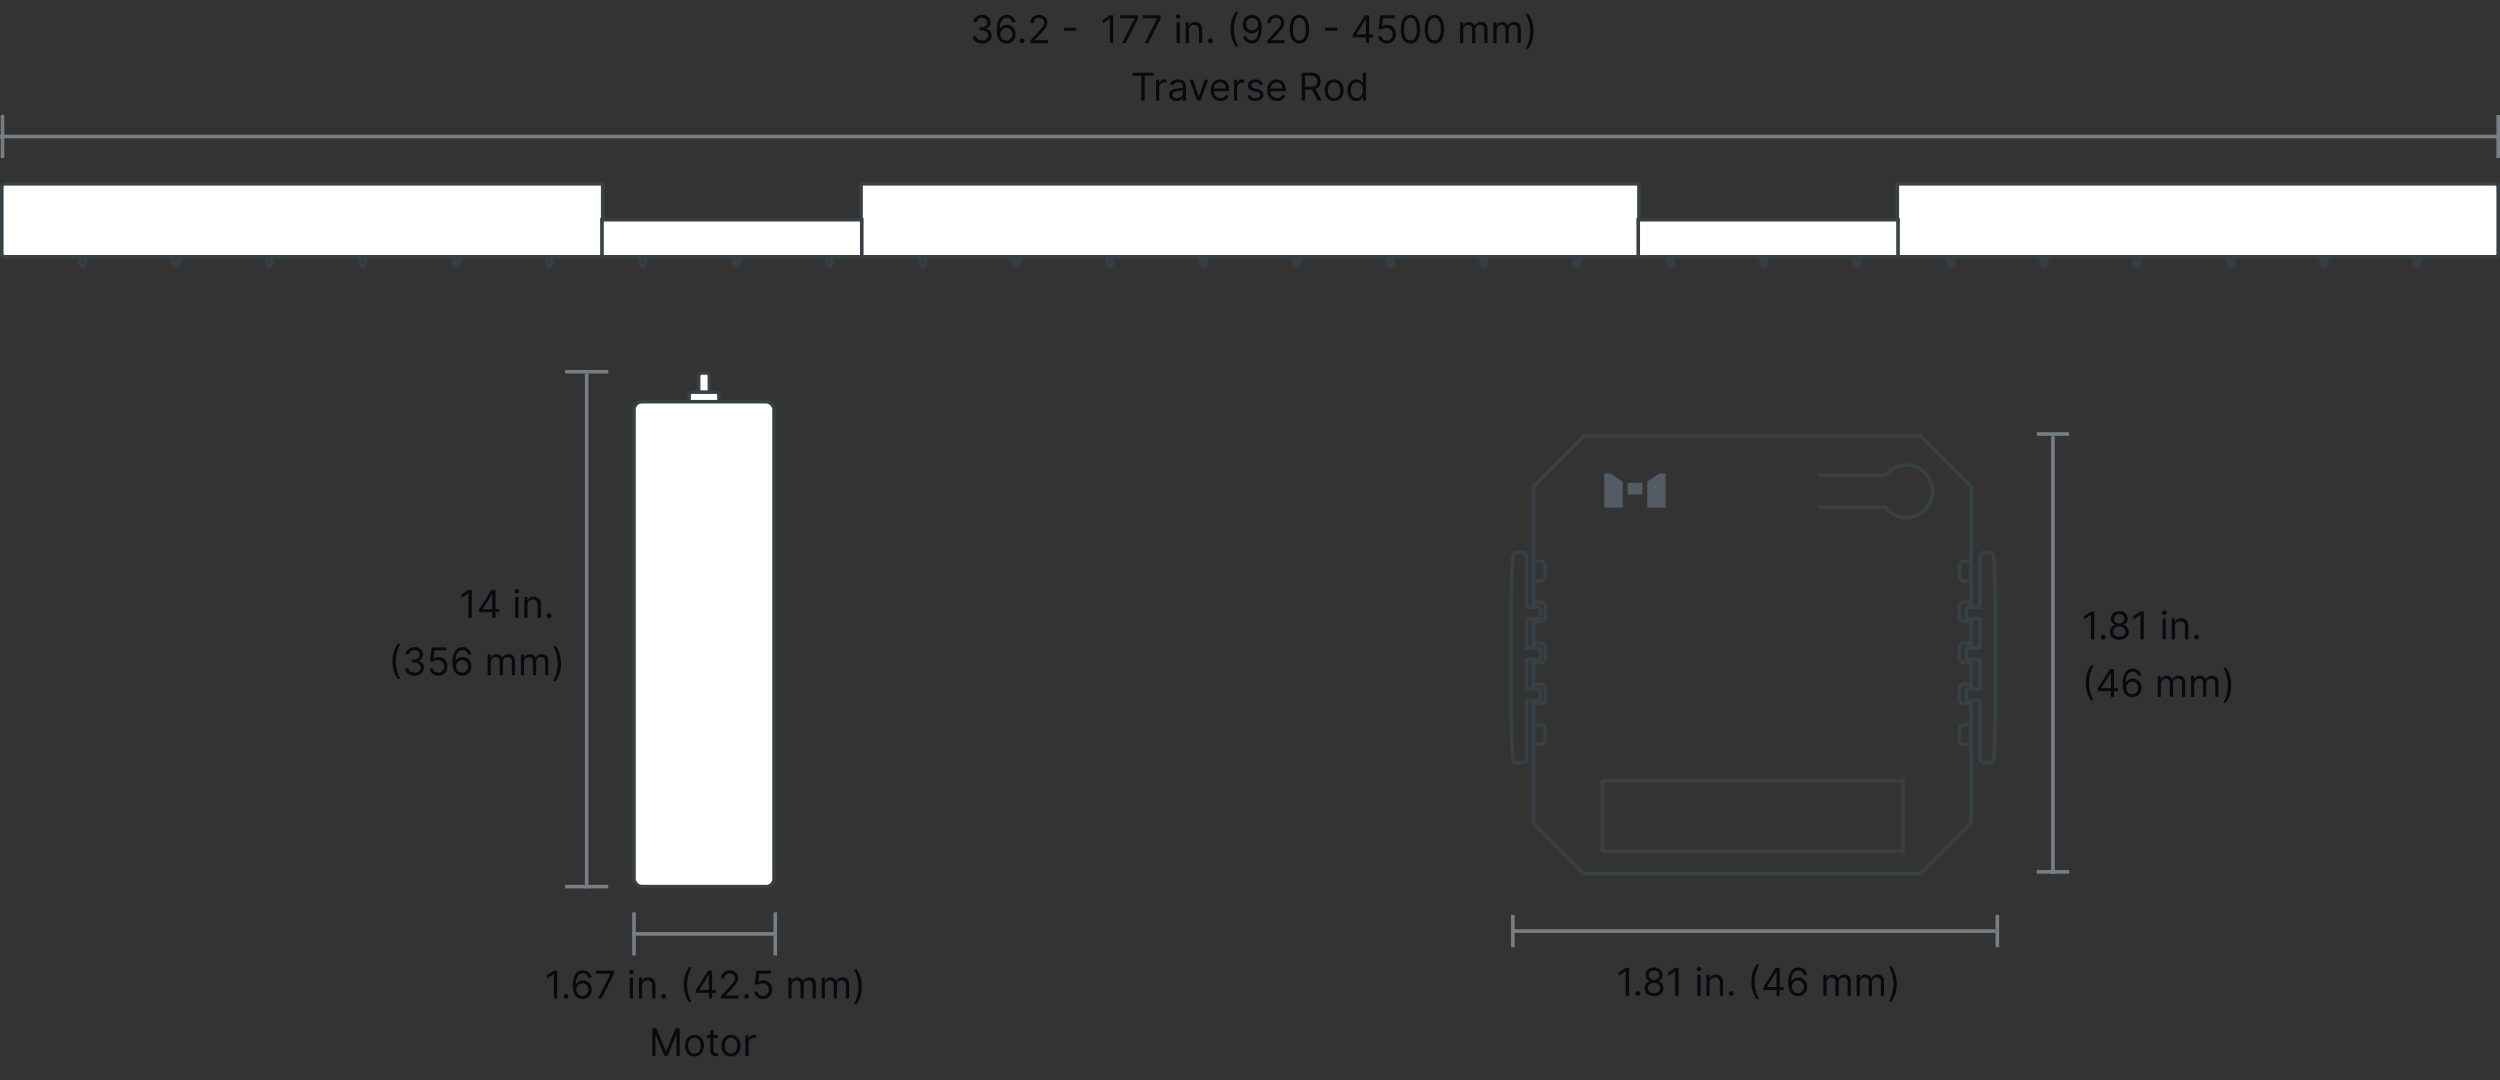 <svg width="1044" height="451" viewBox="0 0 1044 451" fill="none" xmlns="http://www.w3.org/2000/svg">
<rect x="0" y="0" width="1044" height="451" fill="#333333" stroke="none"/>
<rect x="32.75" y="102.75" width="3.5" height="4.5" stroke="#374045" stroke-width="1.5"/>
<mask id="path-2-inside-1_16021_23284" fill="white">
<path d="M32.418 107C32.418 108.326 32.638 109.598 33.028 110.536C33.419 111.473 33.949 112 34.501 112C35.054 112 35.584 111.473 35.974 110.536C36.365 109.598 36.585 108.326 36.585 107L34.501 107L32.418 107Z"/>
</mask>
<path d="M32.418 107C32.418 108.326 32.638 109.598 33.028 110.536C33.419 111.473 33.949 112 34.501 112C35.054 112 35.584 111.473 35.974 110.536C36.365 109.598 36.585 108.326 36.585 107L34.501 107L32.418 107Z" stroke="#374045" stroke-width="3" mask="url(#path-2-inside-1_16021_23284)"/>
<rect x="71.75" y="102.75" width="3.5" height="4.5" stroke="#374045" stroke-width="1.5"/>
<mask id="path-4-inside-2_16021_23284" fill="white">
<path d="M71.418 107C71.418 108.326 71.638 109.598 72.028 110.536C72.419 111.473 72.949 112 73.501 112C74.054 112 74.584 111.473 74.974 110.536C75.365 109.598 75.585 108.326 75.585 107L73.501 107L71.418 107Z"/>
</mask>
<path d="M71.418 107C71.418 108.326 71.638 109.598 72.028 110.536C72.419 111.473 72.949 112 73.501 112C74.054 112 74.584 111.473 74.974 110.536C75.365 109.598 75.585 108.326 75.585 107L73.501 107L71.418 107Z" stroke="#374045" stroke-width="3" mask="url(#path-4-inside-2_16021_23284)"/>
<rect x="110.75" y="102.75" width="3.5" height="4.5" stroke="#374045" stroke-width="1.5"/>
<mask id="path-6-inside-3_16021_23284" fill="white">
<path d="M110.418 107C110.418 108.326 110.637 109.598 111.028 110.536C111.419 111.473 111.949 112 112.501 112C113.054 112 113.584 111.473 113.974 110.536C114.365 109.598 114.585 108.326 114.585 107L112.501 107L110.418 107Z"/>
</mask>
<path d="M110.418 107C110.418 108.326 110.637 109.598 111.028 110.536C111.419 111.473 111.949 112 112.501 112C113.054 112 113.584 111.473 113.974 110.536C114.365 109.598 114.585 108.326 114.585 107L112.501 107L110.418 107Z" stroke="#374045" stroke-width="3" mask="url(#path-6-inside-3_16021_23284)"/>
<rect x="149.75" y="102.75" width="3.5" height="4.5" stroke="#374045" stroke-width="1.5"/>
<mask id="path-8-inside-4_16021_23284" fill="white">
<path d="M149.418 107C149.418 108.326 149.637 109.598 150.028 110.536C150.419 111.473 150.949 112 151.501 112C152.054 112 152.584 111.473 152.974 110.536C153.365 109.598 153.585 108.326 153.585 107L151.501 107L149.418 107Z"/>
</mask>
<path d="M149.418 107C149.418 108.326 149.637 109.598 150.028 110.536C150.419 111.473 150.949 112 151.501 112C152.054 112 152.584 111.473 152.974 110.536C153.365 109.598 153.585 108.326 153.585 107L151.501 107L149.418 107Z" stroke="#374045" stroke-width="3" mask="url(#path-8-inside-4_16021_23284)"/>
<rect x="188.75" y="102.75" width="3.5" height="4.5" stroke="#374045" stroke-width="1.5"/>
<mask id="path-10-inside-5_16021_23284" fill="white">
<path d="M188.418 107C188.418 108.326 188.637 109.598 189.028 110.536C189.419 111.473 189.949 112 190.501 112C191.054 112 191.584 111.473 191.974 110.536C192.365 109.598 192.585 108.326 192.585 107L190.501 107L188.418 107Z"/>
</mask>
<path d="M188.418 107C188.418 108.326 188.637 109.598 189.028 110.536C189.419 111.473 189.949 112 190.501 112C191.054 112 191.584 111.473 191.974 110.536C192.365 109.598 192.585 108.326 192.585 107L190.501 107L188.418 107Z" stroke="#374045" stroke-width="3" mask="url(#path-10-inside-5_16021_23284)"/>
<rect x="227.75" y="102.75" width="3.5" height="4.5" stroke="#374045" stroke-width="1.5"/>
<mask id="path-12-inside-6_16021_23284" fill="white">
<path d="M227.418 107C227.418 108.326 227.637 109.598 228.028 110.536C228.419 111.473 228.949 112 229.501 112C230.054 112 230.584 111.473 230.974 110.536C231.365 109.598 231.585 108.326 231.585 107L229.501 107L227.418 107Z"/>
</mask>
<path d="M227.418 107C227.418 108.326 227.637 109.598 228.028 110.536C228.419 111.473 228.949 112 229.501 112C230.054 112 230.584 111.473 230.974 110.536C231.365 109.598 231.585 108.326 231.585 107L229.501 107L227.418 107Z" stroke="#374045" stroke-width="3" mask="url(#path-12-inside-6_16021_23284)"/>
<rect x="266.75" y="102.75" width="3.5" height="4.5" stroke="#374045" stroke-width="1.5"/>
<mask id="path-14-inside-7_16021_23284" fill="white">
<path d="M266.418 107C266.418 108.326 266.637 109.598 267.028 110.536C267.419 111.473 267.949 112 268.501 112C269.054 112 269.584 111.473 269.974 110.536C270.365 109.598 270.585 108.326 270.585 107L268.501 107L266.418 107Z"/>
</mask>
<path d="M266.418 107C266.418 108.326 266.637 109.598 267.028 110.536C267.419 111.473 267.949 112 268.501 112C269.054 112 269.584 111.473 269.974 110.536C270.365 109.598 270.585 108.326 270.585 107L268.501 107L266.418 107Z" stroke="#374045" stroke-width="3" mask="url(#path-14-inside-7_16021_23284)"/>
<rect x="305.75" y="102.75" width="3.5" height="4.5" stroke="#374045" stroke-width="1.5"/>
<mask id="path-16-inside-8_16021_23284" fill="white">
<path d="M305.418 107C305.418 108.326 305.637 109.598 306.028 110.536C306.419 111.473 306.949 112 307.501 112C308.054 112 308.584 111.473 308.974 110.536C309.365 109.598 309.585 108.326 309.585 107L307.501 107L305.418 107Z"/>
</mask>
<path d="M305.418 107C305.418 108.326 305.637 109.598 306.028 110.536C306.419 111.473 306.949 112 307.501 112C308.054 112 308.584 111.473 308.974 110.536C309.365 109.598 309.585 108.326 309.585 107L307.501 107L305.418 107Z" stroke="#374045" stroke-width="3" mask="url(#path-16-inside-8_16021_23284)"/>
<rect x="344.75" y="102.75" width="3.5" height="4.5" stroke="#374045" stroke-width="1.5"/>
<mask id="path-18-inside-9_16021_23284" fill="white">
<path d="M344.418 107C344.418 108.326 344.637 109.598 345.028 110.536C345.419 111.473 345.949 112 346.501 112C347.054 112 347.584 111.473 347.974 110.536C348.365 109.598 348.585 108.326 348.585 107L346.501 107L344.418 107Z"/>
</mask>
<path d="M344.418 107C344.418 108.326 344.637 109.598 345.028 110.536C345.419 111.473 345.949 112 346.501 112C347.054 112 347.584 111.473 347.974 110.536C348.365 109.598 348.585 108.326 348.585 107L346.501 107L344.418 107Z" stroke="#374045" stroke-width="3" mask="url(#path-18-inside-9_16021_23284)"/>
<rect x="383.75" y="102.75" width="3.5" height="4.5" stroke="#374045" stroke-width="1.5"/>
<mask id="path-20-inside-10_16021_23284" fill="white">
<path d="M383.418 107C383.418 108.326 383.637 109.598 384.028 110.536C384.419 111.473 384.949 112 385.501 112C386.054 112 386.584 111.473 386.974 110.536C387.365 109.598 387.585 108.326 387.585 107L385.501 107L383.418 107Z"/>
</mask>
<path d="M383.418 107C383.418 108.326 383.637 109.598 384.028 110.536C384.419 111.473 384.949 112 385.501 112C386.054 112 386.584 111.473 386.974 110.536C387.365 109.598 387.585 108.326 387.585 107L385.501 107L383.418 107Z" stroke="#374045" stroke-width="3" mask="url(#path-20-inside-10_16021_23284)"/>
<rect x="422.75" y="102.75" width="3.5" height="4.5" stroke="#374045" stroke-width="1.5"/>
<mask id="path-22-inside-11_16021_23284" fill="white">
<path d="M422.418 107C422.418 108.326 422.637 109.598 423.028 110.536C423.419 111.473 423.949 112 424.501 112C425.054 112 425.584 111.473 425.974 110.536C426.365 109.598 426.585 108.326 426.585 107L424.501 107L422.418 107Z"/>
</mask>
<path d="M422.418 107C422.418 108.326 422.637 109.598 423.028 110.536C423.419 111.473 423.949 112 424.501 112C425.054 112 425.584 111.473 425.974 110.536C426.365 109.598 426.585 108.326 426.585 107L424.501 107L422.418 107Z" stroke="#374045" stroke-width="3" mask="url(#path-22-inside-11_16021_23284)"/>
<rect x="461.75" y="102.75" width="3.5" height="4.5" stroke="#374045" stroke-width="1.5"/>
<mask id="path-24-inside-12_16021_23284" fill="white">
<path d="M461.418 107C461.418 108.326 461.637 109.598 462.028 110.536C462.419 111.473 462.949 112 463.501 112C464.054 112 464.584 111.473 464.974 110.536C465.365 109.598 465.585 108.326 465.585 107L463.501 107L461.418 107Z"/>
</mask>
<path d="M461.418 107C461.418 108.326 461.637 109.598 462.028 110.536C462.419 111.473 462.949 112 463.501 112C464.054 112 464.584 111.473 464.974 110.536C465.365 109.598 465.585 108.326 465.585 107L463.501 107L461.418 107Z" stroke="#374045" stroke-width="3" mask="url(#path-24-inside-12_16021_23284)"/>
<rect x="500.75" y="102.75" width="3.5" height="4.5" stroke="#374045" stroke-width="1.5"/>
<mask id="path-26-inside-13_16021_23284" fill="white">
<path d="M500.418 107C500.418 108.326 500.637 109.598 501.028 110.536C501.419 111.473 501.949 112 502.501 112C503.054 112 503.584 111.473 503.974 110.536C504.365 109.598 504.585 108.326 504.585 107L502.501 107L500.418 107Z"/>
</mask>
<path d="M500.418 107C500.418 108.326 500.637 109.598 501.028 110.536C501.419 111.473 501.949 112 502.501 112C503.054 112 503.584 111.473 503.974 110.536C504.365 109.598 504.585 108.326 504.585 107L502.501 107L500.418 107Z" stroke="#374045" stroke-width="3" mask="url(#path-26-inside-13_16021_23284)"/>
<rect x="539.75" y="102.75" width="3.5" height="4.5" stroke="#374045" stroke-width="1.5"/>
<mask id="path-28-inside-14_16021_23284" fill="white">
<path d="M539.418 107C539.418 108.326 539.637 109.598 540.028 110.536C540.419 111.473 540.949 112 541.501 112C542.054 112 542.584 111.473 542.974 110.536C543.365 109.598 543.585 108.326 543.585 107L541.501 107L539.418 107Z"/>
</mask>
<path d="M539.418 107C539.418 108.326 539.637 109.598 540.028 110.536C540.419 111.473 540.949 112 541.501 112C542.054 112 542.584 111.473 542.974 110.536C543.365 109.598 543.585 108.326 543.585 107L541.501 107L539.418 107Z" stroke="#374045" stroke-width="3" mask="url(#path-28-inside-14_16021_23284)"/>
<rect x="578.75" y="102.75" width="3.5" height="4.5" stroke="#374045" stroke-width="1.5"/>
<mask id="path-30-inside-15_16021_23284" fill="white">
<path d="M578.418 107C578.418 108.326 578.637 109.598 579.028 110.536C579.419 111.473 579.949 112 580.501 112C581.054 112 581.584 111.473 581.974 110.536C582.365 109.598 582.585 108.326 582.585 107L580.501 107L578.418 107Z"/>
</mask>
<path d="M578.418 107C578.418 108.326 578.637 109.598 579.028 110.536C579.419 111.473 579.949 112 580.501 112C581.054 112 581.584 111.473 581.974 110.536C582.365 109.598 582.585 108.326 582.585 107L580.501 107L578.418 107Z" stroke="#374045" stroke-width="3" mask="url(#path-30-inside-15_16021_23284)"/>
<rect x="617.75" y="102.75" width="3.5" height="4.5" stroke="#374045" stroke-width="1.5"/>
<mask id="path-32-inside-16_16021_23284" fill="white">
<path d="M617.418 107C617.418 108.326 617.637 109.598 618.028 110.536C618.419 111.473 618.949 112 619.501 112C620.054 112 620.584 111.473 620.974 110.536C621.365 109.598 621.585 108.326 621.585 107L619.501 107L617.418 107Z"/>
</mask>
<path d="M617.418 107C617.418 108.326 617.637 109.598 618.028 110.536C618.419 111.473 618.949 112 619.501 112C620.054 112 620.584 111.473 620.974 110.536C621.365 109.598 621.585 108.326 621.585 107L619.501 107L617.418 107Z" stroke="#374045" stroke-width="3" mask="url(#path-32-inside-16_16021_23284)"/>
<rect x="656.75" y="102.75" width="3.5" height="4.5" stroke="#374045" stroke-width="1.5"/>
<mask id="path-34-inside-17_16021_23284" fill="white">
<path d="M656.418 107C656.418 108.326 656.637 109.598 657.028 110.536C657.419 111.473 657.949 112 658.501 112C659.054 112 659.584 111.473 659.974 110.536C660.365 109.598 660.585 108.326 660.585 107L658.501 107L656.418 107Z"/>
</mask>
<path d="M656.418 107C656.418 108.326 656.637 109.598 657.028 110.536C657.419 111.473 657.949 112 658.501 112C659.054 112 659.584 111.473 659.974 110.536C660.365 109.598 660.585 108.326 660.585 107L658.501 107L656.418 107Z" stroke="#374045" stroke-width="3" mask="url(#path-34-inside-17_16021_23284)"/>
<rect x="695.75" y="102.75" width="3.5" height="4.5" stroke="#374045" stroke-width="1.5"/>
<mask id="path-36-inside-18_16021_23284" fill="white">
<path d="M695.418 107C695.418 108.326 695.637 109.598 696.028 110.536C696.419 111.473 696.949 112 697.501 112C698.054 112 698.584 111.473 698.974 110.536C699.365 109.598 699.585 108.326 699.585 107L697.501 107L695.418 107Z"/>
</mask>
<path d="M695.418 107C695.418 108.326 695.637 109.598 696.028 110.536C696.419 111.473 696.949 112 697.501 112C698.054 112 698.584 111.473 698.974 110.536C699.365 109.598 699.585 108.326 699.585 107L697.501 107L695.418 107Z" stroke="#374045" stroke-width="3" mask="url(#path-36-inside-18_16021_23284)"/>
<rect x="734.75" y="102.75" width="3.5" height="4.5" stroke="#374045" stroke-width="1.5"/>
<mask id="path-38-inside-19_16021_23284" fill="white">
<path d="M734.418 107C734.418 108.326 734.637 109.598 735.028 110.536C735.419 111.473 735.949 112 736.501 112C737.054 112 737.584 111.473 737.974 110.536C738.365 109.598 738.585 108.326 738.585 107L736.501 107L734.418 107Z"/>
</mask>
<path d="M734.418 107C734.418 108.326 734.637 109.598 735.028 110.536C735.419 111.473 735.949 112 736.501 112C737.054 112 737.584 111.473 737.974 110.536C738.365 109.598 738.585 108.326 738.585 107L736.501 107L734.418 107Z" stroke="#374045" stroke-width="3" mask="url(#path-38-inside-19_16021_23284)"/>
<rect x="773.75" y="102.75" width="3.5" height="4.5" stroke="#374045" stroke-width="1.5"/>
<mask id="path-40-inside-20_16021_23284" fill="white">
<path d="M773.418 107C773.418 108.326 773.637 109.598 774.028 110.536C774.419 111.473 774.949 112 775.501 112C776.054 112 776.584 111.473 776.974 110.536C777.365 109.598 777.585 108.326 777.585 107L775.501 107L773.418 107Z"/>
</mask>
<path d="M773.418 107C773.418 108.326 773.637 109.598 774.028 110.536C774.419 111.473 774.949 112 775.501 112C776.054 112 776.584 111.473 776.974 110.536C777.365 109.598 777.585 108.326 777.585 107L775.501 107L773.418 107Z" stroke="#374045" stroke-width="3" mask="url(#path-40-inside-20_16021_23284)"/>
<rect x="812.75" y="102.75" width="3.5" height="4.5" stroke="#374045" stroke-width="1.5"/>
<mask id="path-42-inside-21_16021_23284" fill="white">
<path d="M812.418 107C812.418 108.326 812.637 109.598 813.028 110.536C813.419 111.473 813.949 112 814.501 112C815.054 112 815.584 111.473 815.974 110.536C816.365 109.598 816.585 108.326 816.585 107L814.501 107L812.418 107Z"/>
</mask>
<path d="M812.418 107C812.418 108.326 812.637 109.598 813.028 110.536C813.419 111.473 813.949 112 814.501 112C815.054 112 815.584 111.473 815.974 110.536C816.365 109.598 816.585 108.326 816.585 107L814.501 107L812.418 107Z" stroke="#374045" stroke-width="3" mask="url(#path-42-inside-21_16021_23284)"/>
<rect x="851.75" y="102.75" width="3.5" height="4.5" stroke="#374045" stroke-width="1.5"/>
<mask id="path-44-inside-22_16021_23284" fill="white">
<path d="M851.418 107C851.418 108.326 851.637 109.598 852.028 110.536C852.419 111.473 852.949 112 853.501 112C854.054 112 854.584 111.473 854.974 110.536C855.365 109.598 855.585 108.326 855.585 107L853.501 107L851.418 107Z"/>
</mask>
<path d="M851.418 107C851.418 108.326 851.637 109.598 852.028 110.536C852.419 111.473 852.949 112 853.501 112C854.054 112 854.584 111.473 854.974 110.536C855.365 109.598 855.585 108.326 855.585 107L853.501 107L851.418 107Z" stroke="#374045" stroke-width="3" mask="url(#path-44-inside-22_16021_23284)"/>
<rect x="890.75" y="102.75" width="3.5" height="4.5" stroke="#374045" stroke-width="1.5"/>
<mask id="path-46-inside-23_16021_23284" fill="white">
<path d="M890.418 107C890.418 108.326 890.637 109.598 891.028 110.536C891.419 111.473 891.949 112 892.501 112C893.054 112 893.584 111.473 893.974 110.536C894.365 109.598 894.585 108.326 894.585 107L892.501 107L890.418 107Z"/>
</mask>
<path d="M890.418 107C890.418 108.326 890.637 109.598 891.028 110.536C891.419 111.473 891.949 112 892.501 112C893.054 112 893.584 111.473 893.974 110.536C894.365 109.598 894.585 108.326 894.585 107L892.501 107L890.418 107Z" stroke="#374045" stroke-width="3" mask="url(#path-46-inside-23_16021_23284)"/>
<rect x="929.75" y="102.75" width="3.5" height="4.5" stroke="#374045" stroke-width="1.5"/>
<mask id="path-48-inside-24_16021_23284" fill="white">
<path d="M929.418 107C929.418 108.326 929.637 109.598 930.028 110.536C930.419 111.473 930.949 112 931.501 112C932.054 112 932.584 111.473 932.974 110.536C933.365 109.598 933.585 108.326 933.585 107L931.501 107L929.418 107Z"/>
</mask>
<path d="M929.418 107C929.418 108.326 929.637 109.598 930.028 110.536C930.419 111.473 930.949 112 931.501 112C932.054 112 932.584 111.473 932.974 110.536C933.365 109.598 933.585 108.326 933.585 107L931.501 107L929.418 107Z" stroke="#374045" stroke-width="3" mask="url(#path-48-inside-24_16021_23284)"/>
<rect x="968.75" y="102.75" width="3.5" height="4.5" stroke="#374045" stroke-width="1.5"/>
<mask id="path-50-inside-25_16021_23284" fill="white">
<path d="M968.418 107C968.418 108.326 968.637 109.598 969.028 110.536C969.419 111.473 969.949 112 970.501 112C971.054 112 971.584 111.473 971.974 110.536C972.365 109.598 972.585 108.326 972.585 107L970.501 107L968.418 107Z"/>
</mask>
<path d="M968.418 107C968.418 108.326 968.637 109.598 969.028 110.536C969.419 111.473 969.949 112 970.501 112C971.054 112 971.584 111.473 971.974 110.536C972.365 109.598 972.585 108.326 972.585 107L970.501 107L968.418 107Z" stroke="#374045" stroke-width="3" mask="url(#path-50-inside-25_16021_23284)"/>
<rect x="1007.75" y="102.75" width="3.5" height="4.5" stroke="#374045" stroke-width="1.5"/>
<mask id="path-52-inside-26_16021_23284" fill="white">
<path d="M1007.42 107C1007.42 108.326 1007.64 109.598 1008.03 110.536C1008.42 111.473 1008.95 112 1009.5 112C1010.05 112 1010.58 111.473 1010.97 110.536C1011.37 109.598 1011.58 108.326 1011.58 107L1009.5 107L1007.42 107Z"/>
</mask>
<path d="M1007.42 107C1007.42 108.326 1007.64 109.598 1008.03 110.536C1008.42 111.473 1008.95 112 1009.5 112C1010.05 112 1010.58 111.473 1010.97 110.536C1011.37 109.598 1011.58 108.326 1011.58 107L1009.5 107L1007.42 107Z" stroke="#374045" stroke-width="3" mask="url(#path-52-inside-26_16021_23284)"/>
<path d="M0.75 78C0.75 77.31 1.31 76.75 2 76.75H251.685V107.25H2C1.31 107.25 0.75 106.69 0.75 106V78Z" fill="white" stroke="#374045" stroke-width="1.5"/>
<path d="M792.318 76.75H1042C1042.69 76.75 1043.25 77.31 1043.25 78V106C1043.25 106.69 1042.69 107.25 1042 107.25H792.318V76.75Z" fill="white" stroke="#374045" stroke-width="1.5"/>
<rect x="359.57" y="76.75" width="324.863" height="30.5" fill="white" stroke="#374045" stroke-width="1.5"/>
<rect x="251.385" y="91.75" width="108.49" height="15.5" fill="white" stroke="#374045" stroke-width="1.5"/>
<rect x="684.125" y="91.75" width="108.49" height="15.5" fill="white" stroke="#374045" stroke-width="1.5"/>
<path d="M472.937 31.614V30.364H481.664V31.614H478.005V42H476.596V31.614H472.937ZM482.751 42V33.273H484.046V34.591H484.137C484.296 34.159 484.584 33.809 485.001 33.54C485.417 33.271 485.887 33.136 486.41 33.136C486.508 33.136 486.631 33.138 486.779 33.142C486.927 33.146 487.039 33.151 487.114 33.159V34.523C487.069 34.511 486.965 34.494 486.802 34.472C486.643 34.445 486.474 34.432 486.296 34.432C485.872 34.432 485.493 34.521 485.16 34.699C484.83 34.873 484.569 35.115 484.376 35.426C484.186 35.733 484.092 36.083 484.092 36.477V42H482.751ZM491.272 42.205C490.719 42.205 490.217 42.1 489.766 41.892C489.316 41.68 488.958 41.375 488.692 40.977C488.427 40.576 488.295 40.091 488.295 39.523C488.295 39.023 488.393 38.617 488.59 38.307C488.787 37.992 489.05 37.746 489.38 37.568C489.71 37.39 490.073 37.258 490.471 37.17C490.872 37.08 491.276 37.008 491.681 36.955C492.211 36.886 492.641 36.835 492.971 36.801C493.304 36.763 493.547 36.701 493.698 36.614C493.853 36.526 493.931 36.375 493.931 36.159V36.114C493.931 35.553 493.778 35.117 493.471 34.807C493.168 34.496 492.708 34.341 492.09 34.341C491.45 34.341 490.948 34.481 490.585 34.761C490.221 35.042 489.965 35.341 489.817 35.659L488.545 35.205C488.772 34.674 489.075 34.261 489.454 33.966C489.836 33.667 490.253 33.458 490.704 33.341C491.158 33.22 491.605 33.159 492.045 33.159C492.325 33.159 492.647 33.193 493.011 33.261C493.378 33.326 493.732 33.46 494.073 33.665C494.418 33.869 494.704 34.178 494.931 34.591C495.158 35.004 495.272 35.557 495.272 36.25V42H493.931V40.818H493.863C493.772 41.008 493.621 41.21 493.408 41.426C493.196 41.642 492.914 41.826 492.562 41.977C492.21 42.129 491.78 42.205 491.272 42.205ZM491.477 41C492.007 41 492.454 40.896 492.817 40.688C493.185 40.479 493.461 40.21 493.647 39.881C493.836 39.551 493.931 39.205 493.931 38.841V37.614C493.874 37.682 493.749 37.744 493.556 37.801C493.367 37.854 493.147 37.901 492.897 37.943C492.651 37.981 492.41 38.015 492.175 38.045C491.944 38.072 491.757 38.095 491.613 38.114C491.264 38.159 490.939 38.233 490.636 38.335C490.336 38.434 490.094 38.583 489.908 38.784C489.727 38.981 489.636 39.25 489.636 39.591C489.636 40.057 489.808 40.409 490.153 40.648C490.501 40.883 490.942 41 491.477 41ZM504.543 33.273L501.316 42H499.952L496.725 33.273H498.18L500.589 40.227H500.68L503.089 33.273H504.543ZM509.66 42.182C508.819 42.182 508.094 41.996 507.484 41.625C506.878 41.25 506.41 40.727 506.08 40.057C505.754 39.383 505.592 38.599 505.592 37.705C505.592 36.811 505.754 36.023 506.08 35.341C506.41 34.655 506.868 34.121 507.455 33.739C508.046 33.352 508.736 33.159 509.523 33.159C509.978 33.159 510.427 33.235 510.87 33.386C511.313 33.538 511.717 33.784 512.08 34.125C512.444 34.462 512.734 34.909 512.95 35.466C513.165 36.023 513.273 36.708 513.273 37.523V38.091H506.546V36.932H511.91C511.91 36.439 511.811 36 511.614 35.614C511.421 35.227 511.145 34.922 510.785 34.699C510.429 34.475 510.008 34.364 509.523 34.364C508.989 34.364 508.527 34.496 508.137 34.761C507.751 35.023 507.453 35.364 507.245 35.784C507.037 36.205 506.933 36.655 506.933 37.136V37.909C506.933 38.568 507.046 39.127 507.273 39.585C507.504 40.04 507.825 40.386 508.234 40.625C508.643 40.86 509.118 40.977 509.66 40.977C510.012 40.977 510.33 40.928 510.614 40.83C510.902 40.727 511.15 40.576 511.359 40.375C511.567 40.17 511.728 39.917 511.842 39.614L513.137 39.977C513.001 40.417 512.772 40.803 512.45 41.136C512.128 41.466 511.73 41.724 511.256 41.909C510.783 42.091 510.251 42.182 509.66 42.182ZM515.313 42V33.273H516.609V34.591H516.7C516.859 34.159 517.147 33.809 517.563 33.54C517.98 33.271 518.45 33.136 518.972 33.136C519.071 33.136 519.194 33.138 519.342 33.142C519.489 33.146 519.601 33.151 519.677 33.159V34.523C519.631 34.511 519.527 34.494 519.364 34.472C519.205 34.445 519.037 34.432 518.859 34.432C518.434 34.432 518.056 34.521 517.722 34.699C517.393 34.873 517.131 35.115 516.938 35.426C516.749 35.733 516.654 36.083 516.654 36.477V42H515.313ZM527.448 35.227L526.244 35.568C526.168 35.367 526.056 35.172 525.908 34.983C525.764 34.79 525.567 34.631 525.317 34.506C525.067 34.381 524.747 34.318 524.357 34.318C523.823 34.318 523.378 34.441 523.022 34.688C522.67 34.93 522.494 35.239 522.494 35.614C522.494 35.947 522.615 36.21 522.857 36.403C523.1 36.597 523.478 36.758 523.994 36.886L525.289 37.205C526.069 37.394 526.651 37.684 527.033 38.074C527.416 38.46 527.607 38.958 527.607 39.568C527.607 40.068 527.463 40.515 527.175 40.909C526.891 41.303 526.494 41.614 525.982 41.841C525.471 42.068 524.876 42.182 524.198 42.182C523.308 42.182 522.571 41.989 521.988 41.602C521.405 41.216 521.035 40.651 520.88 39.909L522.153 39.591C522.274 40.061 522.503 40.413 522.84 40.648C523.181 40.883 523.626 41 524.175 41C524.8 41 525.297 40.867 525.664 40.602C526.035 40.333 526.221 40.011 526.221 39.636C526.221 39.333 526.115 39.08 525.903 38.875C525.691 38.667 525.365 38.511 524.925 38.409L523.471 38.068C522.672 37.879 522.085 37.585 521.71 37.188C521.338 36.786 521.153 36.284 521.153 35.682C521.153 35.189 521.291 34.754 521.567 34.375C521.848 33.996 522.228 33.699 522.71 33.483C523.194 33.267 523.744 33.159 524.357 33.159C525.221 33.159 525.899 33.349 526.391 33.727C526.888 34.106 527.24 34.606 527.448 35.227ZM533.285 42.182C532.444 42.182 531.719 41.996 531.109 41.625C530.503 41.25 530.035 40.727 529.705 40.057C529.379 39.383 529.217 38.599 529.217 37.705C529.217 36.811 529.379 36.023 529.705 35.341C530.035 34.655 530.493 34.121 531.08 33.739C531.671 33.352 532.361 33.159 533.148 33.159C533.603 33.159 534.052 33.235 534.495 33.386C534.938 33.538 535.342 33.784 535.705 34.125C536.069 34.462 536.359 34.909 536.575 35.466C536.79 36.023 536.898 36.708 536.898 37.523V38.091L530.171 38.091V36.932L535.535 36.932C535.535 36.439 535.436 36 535.239 35.614C535.046 35.227 534.77 34.922 534.41 34.699C534.054 34.475 533.633 34.364 533.148 34.364C532.614 34.364 532.152 34.496 531.762 34.761C531.376 35.023 531.078 35.364 530.87 35.784C530.662 36.205 530.558 36.655 530.558 37.136V37.909C530.558 38.568 530.671 39.127 530.898 39.585C531.129 40.04 531.45 40.386 531.859 40.625C532.268 40.86 532.743 40.977 533.285 40.977C533.637 40.977 533.955 40.928 534.239 40.83C534.527 40.727 534.775 40.576 534.984 40.375C535.192 40.17 535.353 39.917 535.467 39.614L536.762 39.977C536.626 40.417 536.397 40.803 536.075 41.136C535.753 41.466 535.355 41.724 534.881 41.909C534.408 42.091 533.876 42.182 533.285 42.182ZM543.62 42V30.364L547.552 30.364C548.461 30.364 549.207 30.519 549.79 30.829C550.374 31.136 550.806 31.559 551.086 32.097C551.366 32.635 551.506 33.246 551.506 33.932C551.506 34.617 551.366 35.225 551.086 35.756C550.806 36.286 550.376 36.703 549.796 37.006C549.217 37.305 548.476 37.455 547.575 37.455H544.393V36.182H547.529C548.15 36.182 548.65 36.091 549.029 35.909C549.412 35.727 549.688 35.47 549.859 35.136C550.033 34.799 550.12 34.398 550.12 33.932C550.12 33.466 550.033 33.059 549.859 32.71C549.684 32.362 549.406 32.093 549.023 31.903C548.641 31.71 548.135 31.614 547.506 31.614L545.029 31.614V42H543.62ZM549.097 36.773L551.961 42H550.325L547.506 36.773H549.097ZM557.124 42.182C556.336 42.182 555.645 41.994 555.05 41.619C554.46 41.244 553.997 40.72 553.664 40.045C553.335 39.371 553.17 38.583 553.17 37.682C553.17 36.773 553.335 35.979 553.664 35.301C553.997 34.623 554.46 34.097 555.05 33.722C555.645 33.347 556.336 33.159 557.124 33.159C557.912 33.159 558.602 33.347 559.192 33.722C559.787 34.097 560.249 34.623 560.579 35.301C560.912 35.979 561.079 36.773 561.079 37.682C561.079 38.583 560.912 39.371 560.579 40.045C560.249 40.72 559.787 41.244 559.192 41.619C558.602 41.994 557.912 42.182 557.124 42.182ZM557.124 40.977C557.723 40.977 558.215 40.824 558.602 40.517C558.988 40.21 559.274 39.807 559.46 39.307C559.645 38.807 559.738 38.265 559.738 37.682C559.738 37.099 559.645 36.555 559.46 36.051C559.274 35.547 558.988 35.14 558.602 34.83C558.215 34.519 557.723 34.364 557.124 34.364C556.526 34.364 556.033 34.519 555.647 34.83C555.261 35.14 554.975 35.547 554.789 36.051C554.603 36.555 554.511 37.099 554.511 37.682C554.511 38.265 554.603 38.807 554.789 39.307C554.975 39.807 555.261 40.21 555.647 40.517C556.033 40.824 556.526 40.977 557.124 40.977ZM566.421 42.182C565.694 42.182 565.052 41.998 564.495 41.631C563.938 41.26 563.503 40.737 563.188 40.062C562.874 39.385 562.717 38.583 562.717 37.659C562.717 36.742 562.874 35.947 563.188 35.273C563.503 34.599 563.94 34.078 564.501 33.71C565.061 33.343 565.709 33.159 566.444 33.159C567.012 33.159 567.461 33.254 567.79 33.443C568.124 33.629 568.378 33.841 568.552 34.08C568.73 34.314 568.868 34.508 568.967 34.659H569.08V30.364H570.421V42H569.126V40.659H568.967C568.868 40.818 568.728 41.019 568.546 41.261C568.364 41.5 568.105 41.714 567.768 41.903C567.431 42.089 566.982 42.182 566.421 42.182ZM566.603 40.977C567.141 40.977 567.595 40.837 567.967 40.557C568.338 40.273 568.62 39.881 568.813 39.381C569.006 38.877 569.103 38.295 569.103 37.636C569.103 36.985 569.008 36.415 568.819 35.926C568.629 35.434 568.349 35.051 567.978 34.778C567.607 34.502 567.148 34.364 566.603 34.364C566.035 34.364 565.561 34.51 565.183 34.801C564.808 35.089 564.525 35.481 564.336 35.977C564.15 36.47 564.058 37.023 564.058 37.636C564.058 38.258 564.152 38.822 564.342 39.33C564.535 39.833 564.819 40.235 565.194 40.534C565.573 40.83 566.042 40.977 566.603 40.977Z" fill="#070B0F"/>
<path d="M410.136 18.159C409.386 18.159 408.718 18.03 408.131 17.773C407.547 17.515 407.083 17.157 406.739 16.699C406.398 16.237 406.212 15.701 406.182 15.091H407.614C407.644 15.466 407.773 15.79 408 16.062C408.227 16.331 408.525 16.54 408.892 16.688C409.259 16.835 409.667 16.909 410.114 16.909C410.614 16.909 411.057 16.822 411.443 16.648C411.83 16.474 412.133 16.231 412.352 15.921C412.572 15.61 412.682 15.25 412.682 14.841C412.682 14.413 412.576 14.036 412.364 13.71C412.152 13.381 411.841 13.123 411.432 12.938C411.023 12.752 410.523 12.659 409.932 12.659H409V11.409H409.932C410.394 11.409 410.799 11.326 411.148 11.159C411.5 10.992 411.775 10.758 411.972 10.454C412.172 10.152 412.273 9.795 412.273 9.386C412.273 8.992 412.186 8.65 412.011 8.358C411.837 8.066 411.591 7.839 411.273 7.676C410.958 7.513 410.587 7.432 410.159 7.432C409.758 7.432 409.379 7.506 409.023 7.653C408.67 7.797 408.383 8.008 408.159 8.284C407.936 8.557 407.814 8.886 407.795 9.273H406.432C406.455 8.663 406.638 8.129 406.983 7.67C407.328 7.208 407.778 6.848 408.335 6.591C408.896 6.333 409.511 6.205 410.182 6.205C410.902 6.205 411.519 6.35 412.034 6.642C412.549 6.93 412.945 7.311 413.222 7.784C413.498 8.258 413.636 8.769 413.636 9.318C413.636 9.973 413.464 10.532 413.119 10.994C412.778 11.456 412.314 11.777 411.727 11.954V12.046C412.462 12.167 413.036 12.479 413.449 12.983C413.862 13.483 414.068 14.102 414.068 14.841C414.068 15.473 413.896 16.042 413.551 16.546C413.21 17.046 412.744 17.439 412.153 17.727C411.563 18.015 410.89 18.159 410.136 18.159ZM420.256 18.159C419.778 18.151 419.301 18.061 418.824 17.886C418.347 17.712 417.911 17.419 417.517 17.006C417.123 16.589 416.807 16.026 416.568 15.318C416.33 14.606 416.21 13.712 416.21 12.636C416.21 11.606 416.307 10.693 416.5 9.898C416.693 9.098 416.973 8.426 417.341 7.881C417.708 7.331 418.152 6.915 418.67 6.631C419.193 6.347 419.782 6.205 420.438 6.205C421.089 6.205 421.669 6.335 422.176 6.597C422.688 6.854 423.104 7.214 423.426 7.676C423.748 8.138 423.956 8.67 424.051 9.273H422.665C422.536 8.75 422.286 8.316 421.915 7.972C421.544 7.627 421.051 7.455 420.438 7.455C419.536 7.455 418.826 7.847 418.307 8.631C417.792 9.415 417.532 10.515 417.528 11.932H417.619C417.831 11.61 418.083 11.335 418.375 11.108C418.67 10.877 418.996 10.699 419.352 10.574C419.708 10.449 420.085 10.386 420.483 10.386C421.15 10.386 421.759 10.553 422.312 10.886C422.866 11.216 423.309 11.672 423.642 12.256C423.975 12.835 424.142 13.5 424.142 14.25C424.142 14.97 423.981 15.629 423.659 16.227C423.337 16.822 422.884 17.296 422.301 17.648C421.722 17.996 421.04 18.167 420.256 18.159ZM420.256 16.909C420.733 16.909 421.161 16.79 421.54 16.551C421.922 16.312 422.223 15.992 422.443 15.591C422.667 15.189 422.778 14.742 422.778 14.25C422.778 13.769 422.67 13.331 422.455 12.938C422.242 12.54 421.949 12.223 421.574 11.989C421.203 11.754 420.778 11.636 420.301 11.636C419.941 11.636 419.606 11.708 419.295 11.852C418.985 11.992 418.712 12.186 418.477 12.432C418.246 12.678 418.064 12.96 417.932 13.278C417.799 13.593 417.733 13.924 417.733 14.273C417.733 14.735 417.841 15.167 418.057 15.568C418.277 15.97 418.576 16.294 418.955 16.54C419.337 16.786 419.771 16.909 420.256 16.909ZM426.83 18.091C426.549 18.091 426.309 17.991 426.108 17.79C425.907 17.589 425.807 17.349 425.807 17.068C425.807 16.788 425.907 16.547 426.108 16.347C426.309 16.146 426.549 16.046 426.83 16.046C427.11 16.046 427.35 16.146 427.551 16.347C427.752 16.547 427.852 16.788 427.852 17.068C427.852 17.254 427.805 17.424 427.71 17.579C427.619 17.735 427.496 17.86 427.341 17.954C427.189 18.046 427.019 18.091 426.83 18.091ZM430.236 18V16.977L434.077 12.773C434.527 12.28 434.899 11.852 435.19 11.489C435.482 11.121 435.698 10.777 435.838 10.454C435.982 10.129 436.054 9.788 436.054 9.432C436.054 9.023 435.955 8.669 435.759 8.369C435.565 8.07 435.3 7.839 434.963 7.676C434.626 7.513 434.247 7.432 433.827 7.432C433.38 7.432 432.99 7.525 432.656 7.71C432.327 7.892 432.071 8.148 431.889 8.477C431.711 8.807 431.622 9.193 431.622 9.636H430.281C430.281 8.955 430.438 8.356 430.753 7.841C431.067 7.326 431.495 6.924 432.037 6.636C432.582 6.348 433.194 6.205 433.872 6.205C434.554 6.205 435.158 6.348 435.685 6.636C436.211 6.924 436.624 7.312 436.923 7.801C437.223 8.29 437.372 8.833 437.372 9.432C437.372 9.86 437.295 10.278 437.139 10.688C436.988 11.093 436.723 11.546 436.344 12.046C435.969 12.542 435.448 13.148 434.781 13.864L432.168 16.659V16.75H437.577V18H430.236ZM449.446 11.557V12.807H444.355V11.557H449.446ZM464.874 6.364V18H463.464V7.841H463.396L460.555 9.727V8.295L463.464 6.364H464.874ZM468.584 18L473.788 7.705V7.614L467.788 7.614V6.364L475.243 6.364V7.682L470.061 18H468.584ZM478.037 18L483.241 7.705V7.614L477.241 7.614V6.364L484.696 6.364V7.682L479.514 18H478.037ZM491.337 18V9.273H492.678V18H491.337ZM492.018 7.818C491.757 7.818 491.532 7.729 491.342 7.551C491.157 7.373 491.064 7.159 491.064 6.909C491.064 6.659 491.157 6.445 491.342 6.267C491.532 6.089 491.757 6 492.018 6C492.28 6 492.503 6.089 492.689 6.267C492.878 6.445 492.973 6.659 492.973 6.909C492.973 7.159 492.878 7.373 492.689 7.551C492.503 7.729 492.28 7.818 492.018 7.818ZM496.474 12.75V18H495.134V9.273H496.429V10.636H496.543C496.747 10.193 497.058 9.837 497.474 9.568C497.891 9.295 498.429 9.159 499.088 9.159C499.679 9.159 500.196 9.28 500.639 9.523C501.082 9.761 501.427 10.125 501.673 10.614C501.92 11.098 502.043 11.712 502.043 12.454V18H500.702V12.546C500.702 11.86 500.524 11.326 500.168 10.943C499.812 10.557 499.323 10.364 498.702 10.364C498.274 10.364 497.891 10.456 497.554 10.642C497.221 10.828 496.957 11.098 496.764 11.454C496.571 11.811 496.474 12.242 496.474 12.75ZM505.47 18.091C505.19 18.091 504.949 17.991 504.749 17.79C504.548 17.589 504.447 17.349 504.447 17.068C504.447 16.788 504.548 16.547 504.749 16.347C504.949 16.146 505.19 16.046 505.47 16.046C505.75 16.046 505.991 16.146 506.192 16.347C506.393 16.547 506.493 16.788 506.493 17.068C506.493 17.254 506.446 17.424 506.351 17.579C506.26 17.735 506.137 17.86 505.982 17.954C505.83 18.046 505.66 18.091 505.47 18.091ZM513.876 12.182C513.876 10.75 514.062 9.434 514.433 8.233C514.808 7.028 515.342 5.92 516.036 4.909H517.217C516.945 5.284 516.689 5.746 516.45 6.295C516.215 6.841 516.009 7.441 515.831 8.097C515.653 8.748 515.513 9.422 515.411 10.119C515.312 10.816 515.263 11.504 515.263 12.182C515.263 13.083 515.35 13.998 515.524 14.926C515.698 15.854 515.933 16.716 516.229 17.511C516.524 18.307 516.854 18.954 517.217 19.454H516.036C515.342 18.443 514.808 17.337 514.433 16.136C514.062 14.932 513.876 13.614 513.876 12.182ZM522.878 6.205C523.355 6.208 523.832 6.299 524.31 6.477C524.787 6.655 525.223 6.951 525.616 7.364C526.01 7.773 526.327 8.331 526.565 9.04C526.804 9.748 526.923 10.636 526.923 11.704C526.923 12.739 526.825 13.657 526.628 14.46C526.435 15.259 526.154 15.934 525.787 16.483C525.423 17.032 524.98 17.449 524.457 17.733C523.938 18.017 523.351 18.159 522.696 18.159C522.045 18.159 521.463 18.03 520.952 17.773C520.444 17.511 520.027 17.15 519.702 16.688C519.38 16.222 519.173 15.682 519.082 15.068H520.469C520.594 15.602 520.842 16.044 521.213 16.392C521.588 16.737 522.082 16.909 522.696 16.909C523.594 16.909 524.302 16.517 524.821 15.733C525.344 14.949 525.605 13.841 525.605 12.409H525.514C525.302 12.727 525.05 13.002 524.759 13.233C524.467 13.464 524.143 13.642 523.787 13.767C523.431 13.892 523.052 13.954 522.651 13.954C521.984 13.954 521.372 13.79 520.815 13.46C520.262 13.127 519.819 12.671 519.486 12.091C519.156 11.508 518.991 10.841 518.991 10.091C518.991 9.379 519.151 8.727 519.469 8.136C519.791 7.542 520.241 7.068 520.821 6.716C521.404 6.364 522.09 6.193 522.878 6.205ZM522.878 7.455C522.401 7.455 521.971 7.574 521.588 7.812C521.209 8.047 520.908 8.366 520.685 8.767C520.465 9.165 520.355 9.606 520.355 10.091C520.355 10.576 520.461 11.017 520.673 11.415C520.889 11.809 521.183 12.123 521.554 12.358C521.929 12.589 522.355 12.704 522.832 12.704C523.192 12.704 523.527 12.634 523.838 12.494C524.149 12.35 524.42 12.155 524.651 11.909C524.885 11.659 525.069 11.377 525.202 11.062C525.334 10.744 525.401 10.413 525.401 10.068C525.401 9.614 525.291 9.188 525.071 8.79C524.855 8.392 524.556 8.07 524.173 7.824C523.795 7.578 523.363 7.455 522.878 7.455ZM529.158 18V16.977L532.999 12.773C533.449 12.28 533.821 11.852 534.112 11.489C534.404 11.121 534.62 10.777 534.76 10.454C534.904 10.129 534.976 9.788 534.976 9.432C534.976 9.023 534.877 8.669 534.68 8.369C534.487 8.07 534.222 7.839 533.885 7.676C533.548 7.513 533.169 7.432 532.749 7.432C532.302 7.432 531.911 7.525 531.578 7.71C531.249 7.892 530.993 8.148 530.811 8.477C530.633 8.807 530.544 9.193 530.544 9.636H529.203C529.203 8.955 529.36 8.356 529.675 7.841C529.989 7.326 530.417 6.924 530.959 6.636C531.504 6.348 532.116 6.205 532.794 6.205C533.476 6.205 534.08 6.348 534.607 6.636C535.133 6.924 535.546 7.312 535.845 7.801C536.144 8.29 536.294 8.833 536.294 9.432C536.294 9.86 536.216 10.278 536.061 10.688C535.91 11.093 535.644 11.546 535.266 12.046C534.891 12.542 534.37 13.148 533.703 13.864L531.089 16.659V16.75H536.499V18H529.158ZM542.641 18.159C541.785 18.159 541.055 17.926 540.453 17.46C539.851 16.991 539.391 16.311 539.072 15.421C538.754 14.527 538.595 13.447 538.595 12.182C538.595 10.924 538.754 9.85 539.072 8.96C539.394 8.066 539.857 7.384 540.459 6.915C541.065 6.441 541.792 6.205 542.641 6.205C543.489 6.205 544.214 6.441 544.817 6.915C545.423 7.384 545.885 8.066 546.203 8.96C546.525 9.85 546.686 10.924 546.686 12.182C546.686 13.447 546.527 14.527 546.209 15.421C545.891 16.311 545.43 16.991 544.828 17.46C544.226 17.926 543.497 18.159 542.641 18.159ZM542.641 16.909C543.489 16.909 544.148 16.5 544.618 15.682C545.088 14.864 545.322 13.697 545.322 12.182C545.322 11.174 545.214 10.316 544.999 9.608C544.786 8.9 544.48 8.36 544.078 7.989C543.68 7.617 543.201 7.432 542.641 7.432C541.8 7.432 541.143 7.847 540.669 8.676C540.196 9.502 539.959 10.671 539.959 12.182C539.959 13.189 540.065 14.046 540.277 14.75C540.489 15.454 540.794 15.991 541.192 16.358C541.593 16.725 542.076 16.909 542.641 16.909ZM558.368 11.557V12.807L553.277 12.807V11.557L558.368 11.557ZM564.932 15.614V14.454L570.045 6.364H570.886V8.159H570.318L566.455 14.273V14.364H573.341V15.614L564.932 15.614ZM570.409 18V15.261V14.722V6.364H571.75V18L570.409 18ZM579.107 18.159C578.44 18.159 577.839 18.026 577.305 17.761C576.771 17.496 576.343 17.133 576.021 16.671C575.699 16.208 575.523 15.682 575.493 15.091L576.857 15.091C576.91 15.617 577.148 16.053 577.572 16.398C578 16.739 578.512 16.909 579.107 16.909C579.584 16.909 580.008 16.797 580.379 16.574C580.754 16.35 581.048 16.044 581.26 15.653C581.476 15.259 581.584 14.814 581.584 14.318C581.584 13.811 581.472 13.358 581.249 12.96C581.029 12.559 580.726 12.242 580.339 12.011C579.953 11.78 579.512 11.663 579.016 11.659C578.66 11.655 578.294 11.71 577.919 11.824C577.544 11.934 577.235 12.076 576.993 12.25L575.675 12.091L576.379 6.364L582.425 6.364V7.614L577.561 7.614L577.152 11.046H577.22C577.459 10.856 577.758 10.699 578.118 10.574C578.478 10.449 578.853 10.386 579.243 10.386C579.955 10.386 580.589 10.557 581.146 10.898C581.707 11.235 582.146 11.697 582.464 12.284C582.786 12.871 582.947 13.542 582.947 14.296C582.947 15.038 582.781 15.701 582.447 16.284C582.118 16.864 581.663 17.322 581.084 17.659C580.504 17.992 579.845 18.159 579.107 18.159ZM589 18.159C588.144 18.159 587.415 17.926 586.812 17.46C586.21 16.991 585.75 16.311 585.432 15.421C585.114 14.527 584.955 13.447 584.955 12.182C584.955 10.924 585.114 9.85 585.432 8.96C585.754 8.066 586.216 7.384 586.818 6.915C587.424 6.441 588.152 6.205 589 6.205C589.848 6.205 590.574 6.441 591.176 6.915C591.782 7.384 592.244 8.066 592.562 8.96C592.884 9.85 593.045 10.924 593.045 12.182C593.045 13.447 592.886 14.527 592.568 15.421C592.25 16.311 591.79 16.991 591.188 17.46C590.585 17.926 589.856 18.159 589 18.159ZM589 16.909C589.848 16.909 590.508 16.5 590.977 15.682C591.447 14.864 591.682 13.697 591.682 12.182C591.682 11.174 591.574 10.316 591.358 9.608C591.146 8.9 590.839 8.36 590.438 7.989C590.04 7.617 589.561 7.432 589 7.432C588.159 7.432 587.502 7.847 587.028 8.676C586.555 9.502 586.318 10.671 586.318 12.182C586.318 13.189 586.424 14.046 586.636 14.75C586.848 15.454 587.153 15.991 587.551 16.358C587.953 16.725 588.436 16.909 589 16.909ZM599 18.159C598.144 18.159 597.415 17.926 596.812 17.46C596.21 16.991 595.75 16.311 595.432 15.421C595.114 14.527 594.955 13.447 594.955 12.182C594.955 10.924 595.114 9.85 595.432 8.96C595.754 8.066 596.216 7.384 596.818 6.915C597.424 6.441 598.152 6.205 599 6.205C599.848 6.205 600.574 6.441 601.176 6.915C601.782 7.384 602.244 8.066 602.562 8.96C602.884 9.85 603.045 10.924 603.045 12.182C603.045 13.447 602.886 14.527 602.568 15.421C602.25 16.311 601.79 16.991 601.188 17.46C600.585 17.926 599.856 18.159 599 18.159ZM599 16.909C599.848 16.909 600.508 16.5 600.977 15.682C601.447 14.864 601.682 13.697 601.682 12.182C601.682 11.174 601.574 10.316 601.358 9.608C601.146 8.9 600.839 8.36 600.438 7.989C600.04 7.617 599.561 7.432 599 7.432C598.159 7.432 597.502 7.847 597.028 8.676C596.555 9.502 596.318 10.671 596.318 12.182C596.318 13.189 596.424 14.046 596.636 14.75C596.848 15.454 597.153 15.991 597.551 16.358C597.953 16.725 598.436 16.909 599 16.909ZM609.727 18V9.273H611.023V10.636H611.136C611.318 10.171 611.612 9.809 612.017 9.551C612.422 9.29 612.909 9.159 613.477 9.159C614.053 9.159 614.532 9.29 614.915 9.551C615.301 9.809 615.602 10.171 615.818 10.636H615.909C616.133 10.186 616.468 9.828 616.915 9.562C617.362 9.294 617.898 9.159 618.523 9.159C619.303 9.159 619.941 9.403 620.438 9.892C620.934 10.377 621.182 11.133 621.182 12.159V18H619.841V12.159C619.841 11.515 619.665 11.055 619.312 10.778C618.96 10.502 618.545 10.364 618.068 10.364C617.455 10.364 616.979 10.549 616.642 10.921C616.305 11.288 616.136 11.754 616.136 12.318V18L614.773 18V12.023C614.773 11.527 614.612 11.127 614.29 10.824C613.968 10.517 613.553 10.364 613.045 10.364C612.697 10.364 612.371 10.456 612.068 10.642C611.769 10.828 611.527 11.085 611.341 11.415C611.159 11.741 611.068 12.117 611.068 12.546V18H609.727ZM623.634 18V9.273H624.929V10.636H625.043C625.224 10.171 625.518 9.809 625.923 9.551C626.329 9.29 626.815 9.159 627.384 9.159C627.959 9.159 628.438 9.29 628.821 9.551C629.207 9.809 629.509 10.171 629.724 10.636H629.815C630.039 10.186 630.374 9.828 630.821 9.562C631.268 9.294 631.804 9.159 632.429 9.159C633.209 9.159 633.848 9.403 634.344 9.892C634.84 10.377 635.088 11.133 635.088 12.159V18H633.747V12.159C633.747 11.515 633.571 11.055 633.219 10.778C632.866 10.502 632.452 10.364 631.974 10.364C631.361 10.364 630.885 10.549 630.548 10.921C630.211 11.288 630.043 11.754 630.043 12.318V18H628.679V12.023C628.679 11.527 628.518 11.127 628.196 10.824C627.874 10.517 627.459 10.364 626.952 10.364C626.603 10.364 626.277 10.456 625.974 10.642C625.675 10.828 625.433 11.085 625.247 11.415C625.065 11.741 624.974 12.117 624.974 12.546V18H623.634ZM640.403 13.091C640.403 14.523 640.216 15.841 639.841 17.046C639.47 18.246 638.938 19.352 638.244 20.364H637.062C637.335 19.989 637.589 19.526 637.824 18.977C638.063 18.432 638.271 17.833 638.449 17.182C638.627 16.526 638.765 15.85 638.864 15.153C638.966 14.453 639.017 13.765 639.017 13.091C639.017 12.189 638.93 11.275 638.756 10.347C638.581 9.419 638.347 8.557 638.051 7.761C637.756 6.966 637.426 6.318 637.062 5.818H638.244C638.938 6.83 639.47 7.938 639.841 9.142C640.216 10.343 640.403 11.659 640.403 13.091Z" fill="#070B0F"/>
<path d="M1044 57L0 57" stroke="#767E86" stroke-width="1.5"/>
<line x1="1.055" y1="66" x2="1.055" y2="48" stroke="#767E86" stroke-width="1.5"/>
<line x1="1043.25" y1="66" x2="1043.25" y2="48" stroke="#767E86" stroke-width="1.5"/>
<path d="M291.75 157C291.75 156.31 292.31 155.75 293 155.75H295C295.69 155.75 296.25 156.31 296.25 157V164.25H291.75V157Z" fill="white" stroke="#374045" stroke-width="1.5"/>
<path d="M287.75 165C287.75 164.31 288.31 163.75 289 163.75H299C299.69 163.75 300.25 164.31 300.25 165V168.25H287.75V165Z" fill="white" stroke="#374045" stroke-width="1.5"/>
<rect x="264.75" y="167.75" width="58.5" height="202.5" rx="3.25" fill="white" stroke="#374045" stroke-width="1.5"/>
<path d="M264 390L324 390" stroke="#767E86" stroke-width="1.5"/>
<path d="M245 371L245 156" stroke="#767E86" stroke-width="1.5"/>
<line x1="236" y1="155.25" x2="254" y2="155.25" stroke="#767E86" stroke-width="1.5"/>
<line x1="236" y1="370.25" x2="254" y2="370.25" stroke="#767E86" stroke-width="1.5"/>
<path d="M232.694 405.364V417H231.285V406.841H231.217L228.376 408.727V407.295L231.285 405.364H232.694ZM236.353 417.091C236.073 417.091 235.832 416.991 235.631 416.79C235.431 416.589 235.33 416.348 235.33 416.068C235.33 415.788 235.431 415.547 235.631 415.347C235.832 415.146 236.073 415.045 236.353 415.045C236.633 415.045 236.874 415.146 237.075 415.347C237.275 415.547 237.376 415.788 237.376 416.068C237.376 416.254 237.328 416.424 237.234 416.58C237.143 416.735 237.02 416.86 236.864 416.955C236.713 417.045 236.542 417.091 236.353 417.091ZM243.217 417.159C242.739 417.152 242.262 417.061 241.785 416.886C241.308 416.712 240.872 416.419 240.478 416.006C240.084 415.589 239.768 415.027 239.529 414.318C239.29 413.606 239.171 412.712 239.171 411.636C239.171 410.606 239.268 409.693 239.461 408.898C239.654 408.098 239.934 407.426 240.302 406.881C240.669 406.331 241.112 405.915 241.631 405.631C242.154 405.347 242.743 405.205 243.398 405.205C244.05 405.205 244.629 405.335 245.137 405.597C245.648 405.854 246.065 406.214 246.387 406.676C246.709 407.138 246.917 407.67 247.012 408.273H245.626C245.497 407.75 245.247 407.316 244.876 406.972C244.504 406.627 244.012 406.455 243.398 406.455C242.497 406.455 241.787 406.847 241.268 407.631C240.753 408.415 240.493 409.515 240.489 410.932H240.58C240.792 410.61 241.044 410.335 241.336 410.108C241.631 409.877 241.957 409.699 242.313 409.574C242.669 409.449 243.046 409.386 243.444 409.386C244.111 409.386 244.72 409.553 245.273 409.886C245.826 410.216 246.27 410.672 246.603 411.256C246.936 411.835 247.103 412.5 247.103 413.25C247.103 413.97 246.942 414.629 246.62 415.227C246.298 415.822 245.845 416.295 245.262 416.648C244.683 416.996 244.001 417.167 243.217 417.159ZM243.217 415.909C243.694 415.909 244.122 415.79 244.501 415.551C244.883 415.312 245.184 414.992 245.404 414.591C245.628 414.189 245.739 413.742 245.739 413.25C245.739 412.769 245.631 412.331 245.415 411.938C245.203 411.54 244.91 411.223 244.535 410.989C244.164 410.754 243.739 410.636 243.262 410.636C242.902 410.636 242.567 410.708 242.256 410.852C241.946 410.992 241.673 411.186 241.438 411.432C241.207 411.678 241.025 411.96 240.893 412.278C240.76 412.593 240.694 412.924 240.694 413.273C240.694 413.735 240.802 414.167 241.018 414.568C241.237 414.97 241.537 415.294 241.915 415.54C242.298 415.786 242.732 415.909 243.217 415.909ZM249.701 417L254.906 406.705V406.614H248.906V405.364H256.36V406.682L251.178 417H249.701ZM263.001 417V408.273H264.342V417H263.001ZM263.683 406.818C263.421 406.818 263.196 406.729 263.006 406.551C262.821 406.373 262.728 406.159 262.728 405.909C262.728 405.659 262.821 405.445 263.006 405.267C263.196 405.089 263.421 405 263.683 405C263.944 405 264.167 405.089 264.353 405.267C264.542 405.445 264.637 405.659 264.637 405.909C264.637 406.159 264.542 406.373 264.353 406.551C264.167 406.729 263.944 406.818 263.683 406.818ZM268.138 411.75V417H266.798V408.273H268.093V409.636H268.207C268.411 409.193 268.722 408.837 269.138 408.568C269.555 408.295 270.093 408.159 270.752 408.159C271.343 408.159 271.86 408.28 272.303 408.523C272.746 408.761 273.091 409.125 273.337 409.614C273.584 410.098 273.707 410.712 273.707 411.455V417H272.366V411.545C272.366 410.86 272.188 410.326 271.832 409.943C271.476 409.557 270.987 409.364 270.366 409.364C269.938 409.364 269.555 409.456 269.218 409.642C268.885 409.828 268.621 410.098 268.428 410.455C268.235 410.811 268.138 411.242 268.138 411.75ZM277.134 417.091C276.854 417.091 276.613 416.991 276.413 416.79C276.212 416.589 276.112 416.348 276.112 416.068C276.112 415.788 276.212 415.547 276.413 415.347C276.613 415.146 276.854 415.045 277.134 415.045C277.415 415.045 277.655 415.146 277.856 415.347C278.057 415.547 278.157 415.788 278.157 416.068C278.157 416.254 278.11 416.424 278.015 416.58C277.924 416.735 277.801 416.86 277.646 416.955C277.494 417.045 277.324 417.091 277.134 417.091ZM285.54 411.182C285.54 409.75 285.726 408.434 286.097 407.233C286.472 406.028 287.006 404.92 287.7 403.909H288.881C288.609 404.284 288.353 404.746 288.114 405.295C287.879 405.841 287.673 406.441 287.495 407.097C287.317 407.748 287.177 408.422 287.075 409.119C286.976 409.816 286.927 410.504 286.927 411.182C286.927 412.083 287.014 412.998 287.188 413.926C287.362 414.854 287.597 415.716 287.893 416.511C288.188 417.307 288.518 417.955 288.881 418.455H287.7C287.006 417.443 286.472 416.337 286.097 415.136C285.726 413.932 285.54 412.614 285.54 411.182ZM290.565 414.614V413.455L295.678 405.364H296.519V407.159H295.951L292.087 413.273V413.364H298.974V414.614H290.565ZM296.042 417V414.261V413.722V405.364H297.383V417H296.042ZM301.103 417V415.977L304.944 411.773C305.395 411.28 305.766 410.852 306.058 410.489C306.349 410.121 306.565 409.777 306.705 409.455C306.849 409.129 306.921 408.788 306.921 408.432C306.921 408.023 306.823 407.669 306.626 407.369C306.433 407.07 306.167 406.839 305.83 406.676C305.493 406.513 305.114 406.432 304.694 406.432C304.247 406.432 303.857 406.525 303.523 406.71C303.194 406.892 302.938 407.148 302.756 407.477C302.578 407.807 302.489 408.193 302.489 408.636H301.148C301.148 407.955 301.306 407.356 301.62 406.841C301.934 406.326 302.362 405.924 302.904 405.636C303.45 405.348 304.061 405.205 304.739 405.205C305.421 405.205 306.025 405.348 306.552 405.636C307.078 405.924 307.491 406.312 307.79 406.801C308.09 407.29 308.239 407.833 308.239 408.432C308.239 408.86 308.162 409.278 308.006 409.688C307.855 410.093 307.59 410.545 307.211 411.045C306.836 411.542 306.315 412.148 305.648 412.864L303.035 415.659V415.75H308.444V417H301.103ZM311.79 417.091C311.51 417.091 311.27 416.991 311.069 416.79C310.868 416.589 310.768 416.348 310.768 416.068C310.768 415.788 310.868 415.547 311.069 415.347C311.27 415.146 311.51 415.045 311.79 415.045C312.071 415.045 312.311 415.146 312.512 415.347C312.713 415.547 312.813 415.788 312.813 416.068C312.813 416.254 312.766 416.424 312.671 416.58C312.58 416.735 312.457 416.86 312.302 416.955C312.15 417.045 311.98 417.091 311.79 417.091ZM318.599 417.159C317.932 417.159 317.332 417.027 316.798 416.761C316.263 416.496 315.835 416.133 315.513 415.67C315.192 415.208 315.015 414.682 314.985 414.091H316.349C316.402 414.617 316.64 415.053 317.065 415.398C317.493 415.739 318.004 415.909 318.599 415.909C319.076 415.909 319.5 415.797 319.871 415.574C320.246 415.35 320.54 415.044 320.752 414.653C320.968 414.259 321.076 413.814 321.076 413.318C321.076 412.811 320.964 412.358 320.741 411.96C320.521 411.559 320.218 411.242 319.832 411.011C319.445 410.78 319.004 410.663 318.508 410.659C318.152 410.655 317.786 410.71 317.411 410.824C317.036 410.934 316.728 411.076 316.485 411.25L315.167 411.091L315.871 405.364H321.917V406.614H317.053L316.644 410.045H316.712C316.951 409.856 317.25 409.699 317.61 409.574C317.97 409.449 318.345 409.386 318.735 409.386C319.447 409.386 320.082 409.557 320.638 409.898C321.199 410.235 321.638 410.697 321.957 411.284C322.279 411.871 322.44 412.542 322.44 413.295C322.44 414.038 322.273 414.701 321.94 415.284C321.61 415.864 321.156 416.322 320.576 416.659C319.996 416.992 319.337 417.159 318.599 417.159ZM329.219 417V408.273H330.515V409.636H330.629C330.81 409.17 331.104 408.809 331.509 408.551C331.915 408.29 332.401 408.159 332.969 408.159C333.545 408.159 334.024 408.29 334.407 408.551C334.793 408.809 335.094 409.17 335.31 409.636H335.401C335.625 409.186 335.96 408.828 336.407 408.562C336.854 408.294 337.39 408.159 338.015 408.159C338.795 408.159 339.433 408.403 339.93 408.892C340.426 409.377 340.674 410.133 340.674 411.159V417H339.333V411.159C339.333 410.515 339.157 410.055 338.805 409.778C338.452 409.502 338.038 409.364 337.56 409.364C336.947 409.364 336.471 409.549 336.134 409.92C335.797 410.288 335.629 410.754 335.629 411.318V417H334.265V411.023C334.265 410.527 334.104 410.127 333.782 409.824C333.46 409.517 333.045 409.364 332.538 409.364C332.189 409.364 331.863 409.456 331.56 409.642C331.261 409.828 331.019 410.085 330.833 410.415C330.651 410.741 330.56 411.117 330.56 411.545V417H329.219ZM343.126 417V408.273H344.421V409.636H344.535C344.717 409.17 345.01 408.809 345.415 408.551C345.821 408.29 346.308 408.159 346.876 408.159C347.451 408.159 347.931 408.29 348.313 408.551C348.7 408.809 349.001 409.17 349.217 409.636H349.308C349.531 409.186 349.866 408.828 350.313 408.562C350.76 408.294 351.296 408.159 351.921 408.159C352.701 408.159 353.34 408.403 353.836 408.892C354.332 409.377 354.58 410.133 354.58 411.159V417H353.239V411.159C353.239 410.515 353.063 410.055 352.711 409.778C352.359 409.502 351.944 409.364 351.467 409.364C350.853 409.364 350.378 409.549 350.04 409.92C349.703 410.288 349.535 410.754 349.535 411.318V417H348.171V411.023C348.171 410.527 348.01 410.127 347.688 409.824C347.366 409.517 346.951 409.364 346.444 409.364C346.095 409.364 345.77 409.456 345.467 409.642C345.167 409.828 344.925 410.085 344.739 410.415C344.558 410.741 344.467 411.117 344.467 411.545V417H343.126ZM359.896 412.091C359.896 413.523 359.708 414.841 359.333 416.045C358.962 417.246 358.43 418.352 357.737 419.364H356.555C356.827 418.989 357.081 418.527 357.316 417.977C357.555 417.432 357.763 416.833 357.941 416.182C358.119 415.527 358.257 414.85 358.356 414.153C358.458 413.453 358.509 412.765 358.509 412.091C358.509 411.189 358.422 410.275 358.248 409.347C358.074 408.419 357.839 407.557 357.543 406.761C357.248 405.966 356.918 405.318 356.555 404.818H357.737C358.43 405.83 358.962 406.937 359.333 408.142C359.708 409.343 359.896 410.659 359.896 412.091Z" fill="#070B0F"/>
<path d="M197.03 246.364V258H195.621V247.841H195.553L192.712 249.727V248.295L195.621 246.364H197.03ZM200.104 255.614V254.455L205.217 246.364H206.058V248.159H205.49L201.626 254.273V254.364H208.513V255.614H200.104ZM205.581 258V255.261V254.722V246.364H206.922V258H205.581ZM215.165 258V249.273H216.506V258H215.165ZM215.847 247.818C215.585 247.818 215.36 247.729 215.17 247.551C214.985 247.373 214.892 247.159 214.892 246.909C214.892 246.659 214.985 246.445 215.17 246.267C215.36 246.089 215.585 246 215.847 246C216.108 246 216.331 246.089 216.517 246.267C216.706 246.445 216.801 246.659 216.801 246.909C216.801 247.159 216.706 247.373 216.517 247.551C216.331 247.729 216.108 247.818 215.847 247.818ZM220.303 252.75V258H218.962V249.273H220.257V250.636H220.371C220.575 250.193 220.886 249.837 221.303 249.568C221.719 249.295 222.257 249.159 222.916 249.159C223.507 249.159 224.024 249.28 224.467 249.523C224.911 249.761 225.255 250.125 225.501 250.614C225.748 251.098 225.871 251.712 225.871 252.455V258H224.53V252.545C224.53 251.86 224.352 251.326 223.996 250.943C223.64 250.557 223.151 250.364 222.53 250.364C222.102 250.364 221.719 250.456 221.382 250.642C221.049 250.828 220.786 251.098 220.592 251.455C220.399 251.811 220.303 252.242 220.303 252.75ZM229.298 258.091C229.018 258.091 228.777 257.991 228.577 257.79C228.376 257.589 228.276 257.348 228.276 257.068C228.276 256.788 228.376 256.547 228.577 256.347C228.777 256.146 229.018 256.045 229.298 256.045C229.579 256.045 229.819 256.146 230.02 256.347C230.221 256.547 230.321 256.788 230.321 257.068C230.321 257.254 230.274 257.424 230.179 257.58C230.088 257.735 229.965 257.86 229.81 257.955C229.658 258.045 229.488 258.091 229.298 258.091ZM163.892 276.182C163.892 274.75 164.078 273.434 164.449 272.233C164.824 271.028 165.358 269.92 166.051 268.909H167.233C166.96 269.284 166.705 269.746 166.466 270.295C166.231 270.841 166.025 271.441 165.847 272.097C165.669 272.748 165.528 273.422 165.426 274.119C165.328 274.816 165.278 275.504 165.278 276.182C165.278 277.083 165.366 277.998 165.54 278.926C165.714 279.854 165.949 280.716 166.244 281.511C166.54 282.307 166.869 282.955 167.233 283.455H166.051C165.358 282.443 164.824 281.337 164.449 280.136C164.078 278.932 163.892 277.614 163.892 276.182ZM173.121 282.159C172.371 282.159 171.702 282.03 171.115 281.773C170.532 281.515 170.068 281.157 169.723 280.699C169.382 280.237 169.196 279.701 169.166 279.091H170.598C170.628 279.466 170.757 279.79 170.984 280.062C171.212 280.331 171.509 280.54 171.876 280.688C172.244 280.835 172.651 280.909 173.098 280.909C173.598 280.909 174.041 280.822 174.428 280.648C174.814 280.473 175.117 280.231 175.337 279.92C175.556 279.61 175.666 279.25 175.666 278.841C175.666 278.413 175.56 278.036 175.348 277.71C175.136 277.381 174.825 277.123 174.416 276.938C174.007 276.752 173.507 276.659 172.916 276.659H171.984V275.409H172.916C173.378 275.409 173.784 275.326 174.132 275.159C174.484 274.992 174.759 274.758 174.956 274.455C175.157 274.152 175.257 273.795 175.257 273.386C175.257 272.992 175.17 272.65 174.996 272.358C174.821 272.066 174.575 271.839 174.257 271.676C173.943 271.513 173.571 271.432 173.143 271.432C172.742 271.432 172.363 271.506 172.007 271.653C171.655 271.797 171.367 272.008 171.143 272.284C170.92 272.557 170.799 272.886 170.78 273.273H169.416C169.439 272.663 169.623 272.129 169.967 271.67C170.312 271.208 170.763 270.848 171.32 270.591C171.88 270.333 172.496 270.205 173.166 270.205C173.886 270.205 174.503 270.35 175.018 270.642C175.534 270.93 175.929 271.311 176.206 271.784C176.482 272.258 176.621 272.769 176.621 273.318C176.621 273.973 176.448 274.532 176.104 274.994C175.763 275.456 175.299 275.777 174.712 275.955V276.045C175.446 276.167 176.02 276.479 176.433 276.983C176.846 277.483 177.053 278.102 177.053 278.841C177.053 279.473 176.88 280.042 176.536 280.545C176.195 281.045 175.729 281.439 175.138 281.727C174.547 282.015 173.875 282.159 173.121 282.159ZM183.013 282.159C182.346 282.159 181.746 282.027 181.212 281.761C180.678 281.496 180.25 281.133 179.928 280.67C179.606 280.208 179.429 279.682 179.399 279.091H180.763C180.816 279.617 181.054 280.053 181.479 280.398C181.907 280.739 182.418 280.909 183.013 280.909C183.49 280.909 183.914 280.797 184.286 280.574C184.661 280.35 184.954 280.044 185.166 279.653C185.382 279.259 185.49 278.814 185.49 278.318C185.49 277.811 185.378 277.358 185.155 276.96C184.935 276.559 184.632 276.242 184.246 276.011C183.859 275.78 183.418 275.663 182.922 275.659C182.566 275.655 182.2 275.71 181.825 275.824C181.45 275.934 181.142 276.076 180.899 276.25L179.581 276.091L180.286 270.364H186.331V271.614H181.467L181.058 275.045H181.126C181.365 274.856 181.664 274.699 182.024 274.574C182.384 274.449 182.759 274.386 183.149 274.386C183.861 274.386 184.496 274.557 185.053 274.898C185.613 275.235 186.053 275.697 186.371 276.284C186.693 276.871 186.854 277.542 186.854 278.295C186.854 279.038 186.687 279.701 186.354 280.284C186.024 280.864 185.57 281.322 184.99 281.659C184.411 281.992 183.751 282.159 183.013 282.159ZM192.974 282.159C192.497 282.152 192.02 282.061 191.543 281.886C191.065 281.712 190.63 281.419 190.236 281.006C189.842 280.589 189.526 280.027 189.287 279.318C189.048 278.606 188.929 277.712 188.929 276.636C188.929 275.606 189.026 274.693 189.219 273.898C189.412 273.098 189.692 272.426 190.06 271.881C190.427 271.331 190.87 270.915 191.389 270.631C191.912 270.347 192.501 270.205 193.156 270.205C193.808 270.205 194.387 270.335 194.895 270.597C195.406 270.854 195.823 271.214 196.145 271.676C196.467 272.138 196.675 272.67 196.77 273.273H195.384C195.255 272.75 195.005 272.316 194.634 271.972C194.262 271.627 193.77 271.455 193.156 271.455C192.255 271.455 191.545 271.847 191.026 272.631C190.51 273.415 190.251 274.515 190.247 275.932H190.338C190.55 275.61 190.802 275.335 191.094 275.108C191.389 274.877 191.715 274.699 192.071 274.574C192.427 274.449 192.804 274.386 193.202 274.386C193.868 274.386 194.478 274.553 195.031 274.886C195.584 275.216 196.027 275.672 196.361 276.256C196.694 276.835 196.861 277.5 196.861 278.25C196.861 278.97 196.7 279.629 196.378 280.227C196.056 280.822 195.603 281.295 195.02 281.648C194.44 281.996 193.759 282.167 192.974 282.159ZM192.974 280.909C193.452 280.909 193.88 280.79 194.259 280.551C194.641 280.312 194.942 279.992 195.162 279.591C195.385 279.189 195.497 278.742 195.497 278.25C195.497 277.769 195.389 277.331 195.173 276.938C194.961 276.54 194.668 276.223 194.293 275.989C193.921 275.754 193.497 275.636 193.02 275.636C192.66 275.636 192.325 275.708 192.014 275.852C191.704 275.992 191.431 276.186 191.196 276.432C190.965 276.678 190.783 276.96 190.651 277.278C190.518 277.593 190.452 277.924 190.452 278.273C190.452 278.735 190.56 279.167 190.776 279.568C190.995 279.97 191.295 280.294 191.673 280.54C192.056 280.786 192.49 280.909 192.974 280.909ZM203.618 282V273.273H204.913V274.636H205.027C205.209 274.17 205.502 273.809 205.908 273.551C206.313 273.29 206.8 273.159 207.368 273.159C207.944 273.159 208.423 273.29 208.805 273.551C209.192 273.809 209.493 274.17 209.709 274.636H209.8C210.023 274.186 210.358 273.828 210.805 273.562C211.252 273.294 211.788 273.159 212.413 273.159C213.194 273.159 213.832 273.403 214.328 273.892C214.824 274.377 215.072 275.133 215.072 276.159V282H213.732V276.159C213.732 275.515 213.555 275.055 213.203 274.778C212.851 274.502 212.436 274.364 211.959 274.364C211.345 274.364 210.87 274.549 210.533 274.92C210.196 275.288 210.027 275.754 210.027 276.318V282H208.663V276.023C208.663 275.527 208.502 275.127 208.18 274.824C207.858 274.517 207.444 274.364 206.936 274.364C206.588 274.364 206.262 274.456 205.959 274.642C205.66 274.828 205.417 275.085 205.232 275.415C205.05 275.741 204.959 276.117 204.959 276.545V282H203.618ZM217.524 282V273.273H218.82V274.636H218.933C219.115 274.17 219.409 273.809 219.814 273.551C220.219 273.29 220.706 273.159 221.274 273.159C221.85 273.159 222.329 273.29 222.712 273.551C223.098 273.809 223.399 274.17 223.615 274.636H223.706C223.929 274.186 224.265 273.828 224.712 273.562C225.159 273.294 225.695 273.159 226.32 273.159C227.1 273.159 227.738 273.403 228.234 273.892C228.731 274.377 228.979 275.133 228.979 276.159V282H227.638V276.159C227.638 275.515 227.462 275.055 227.109 274.778C226.757 274.502 226.342 274.364 225.865 274.364C225.251 274.364 224.776 274.549 224.439 274.92C224.102 275.288 223.933 275.754 223.933 276.318V282H222.57V276.023C222.57 275.527 222.409 275.127 222.087 274.824C221.765 274.517 221.35 274.364 220.842 274.364C220.494 274.364 220.168 274.456 219.865 274.642C219.566 274.828 219.323 275.085 219.138 275.415C218.956 275.741 218.865 276.117 218.865 276.545V282H217.524ZM234.294 277.091C234.294 278.523 234.107 279.841 233.732 281.045C233.36 282.246 232.828 283.352 232.135 284.364H230.953C231.226 283.989 231.48 283.527 231.714 282.977C231.953 282.432 232.161 281.833 232.339 281.182C232.518 280.527 232.656 279.85 232.754 279.153C232.857 278.453 232.908 277.765 232.908 277.091C232.908 276.189 232.821 275.275 232.646 274.347C232.472 273.419 232.237 272.557 231.942 271.761C231.646 270.966 231.317 270.318 230.953 269.818H232.135C232.828 270.83 233.36 271.937 233.732 273.142C234.107 274.343 234.294 275.659 234.294 277.091Z" fill="#070B0F"/>
<path d="M272.409 429.364H274.091L278.045 439.023H278.182L282.136 429.364H283.818V441H282.5V432.159H282.386L278.75 441H277.477L273.841 432.159H273.727V441H272.409V429.364ZM290.007 441.182C289.219 441.182 288.528 440.994 287.933 440.619C287.342 440.244 286.88 439.72 286.547 439.045C286.217 438.371 286.053 437.583 286.053 436.682C286.053 435.773 286.217 434.979 286.547 434.301C286.88 433.623 287.342 433.097 287.933 432.722C288.528 432.347 289.219 432.159 290.007 432.159C290.795 432.159 291.484 432.347 292.075 432.722C292.67 433.097 293.132 433.623 293.462 434.301C293.795 434.979 293.962 435.773 293.962 436.682C293.962 437.583 293.795 438.371 293.462 439.045C293.132 439.72 292.67 440.244 292.075 440.619C291.484 440.994 290.795 441.182 290.007 441.182ZM290.007 439.977C290.606 439.977 291.098 439.824 291.484 439.517C291.871 439.21 292.157 438.807 292.342 438.307C292.528 437.807 292.621 437.265 292.621 436.682C292.621 436.098 292.528 435.555 292.342 435.051C292.157 434.547 291.871 434.14 291.484 433.83C291.098 433.519 290.606 433.364 290.007 433.364C289.409 433.364 288.916 433.519 288.53 433.83C288.143 434.14 287.857 434.547 287.672 435.051C287.486 435.555 287.393 436.098 287.393 436.682C287.393 437.265 287.486 437.807 287.672 438.307C287.857 438.807 288.143 439.21 288.53 439.517C288.916 439.824 289.409 439.977 290.007 439.977ZM299.804 432.273V433.409H295.281V432.273H299.804ZM296.599 430.182H297.94V438.5C297.94 438.879 297.995 439.163 298.105 439.352C298.219 439.538 298.363 439.663 298.537 439.727C298.715 439.788 298.902 439.818 299.099 439.818C299.247 439.818 299.368 439.811 299.463 439.795C299.558 439.777 299.634 439.761 299.69 439.75L299.963 440.955C299.872 440.989 299.745 441.023 299.582 441.057C299.42 441.095 299.213 441.114 298.963 441.114C298.584 441.114 298.213 441.032 297.849 440.869C297.49 440.706 297.19 440.458 296.952 440.125C296.717 439.792 296.599 439.371 296.599 438.864V430.182ZM305.273 441.182C304.485 441.182 303.794 440.994 303.199 440.619C302.608 440.244 302.146 439.72 301.812 439.045C301.483 438.371 301.318 437.583 301.318 436.682C301.318 435.773 301.483 434.979 301.812 434.301C302.146 433.623 302.608 433.097 303.199 432.722C303.794 432.347 304.485 432.159 305.273 432.159C306.061 432.159 306.75 432.347 307.341 432.722C307.936 433.097 308.398 433.623 308.727 434.301C309.061 434.979 309.227 435.773 309.227 436.682C309.227 437.583 309.061 438.371 308.727 439.045C308.398 439.72 307.936 440.244 307.341 440.619C306.75 440.994 306.061 441.182 305.273 441.182ZM305.273 439.977C305.871 439.977 306.364 439.824 306.75 439.517C307.136 439.21 307.422 438.807 307.608 438.307C307.794 437.807 307.886 437.265 307.886 436.682C307.886 436.098 307.794 435.555 307.608 435.051C307.422 434.547 307.136 434.14 306.75 433.83C306.364 433.519 305.871 433.364 305.273 433.364C304.674 433.364 304.182 433.519 303.795 433.83C303.409 434.14 303.123 434.547 302.938 435.051C302.752 435.555 302.659 436.098 302.659 436.682C302.659 437.265 302.752 437.807 302.938 438.307C303.123 438.807 303.409 439.21 303.795 439.517C304.182 439.824 304.674 439.977 305.273 439.977ZM311.274 441V432.273H312.57V433.591H312.661C312.82 433.159 313.107 432.809 313.524 432.54C313.941 432.271 314.411 432.136 314.933 432.136C315.032 432.136 315.155 432.138 315.303 432.142C315.45 432.146 315.562 432.152 315.638 432.159V433.523C315.592 433.511 315.488 433.494 315.325 433.472C315.166 433.445 314.998 433.432 314.82 433.432C314.395 433.432 314.017 433.521 313.683 433.699C313.354 433.873 313.092 434.116 312.899 434.426C312.71 434.733 312.615 435.083 312.615 435.477V441H311.274Z" fill="#070B0F"/>
<line x1="323.75" y1="381" x2="323.75" y2="399" stroke="#767E86" stroke-width="1.5"/>
<line x1="264.75" y1="381" x2="264.75" y2="399" stroke="#767E86" stroke-width="1.5"/>
<path d="M823.162 258.386V259.605V268.544V270.169V270.576" stroke="#374045" stroke-width="1.5" stroke-miterlimit="10"/>
<path d="M823.162 287.64V287.234V285.609V276.67V275.451" stroke="#374045" stroke-width="1.5" stroke-miterlimit="10"/>
<path d="M759.498 198.537H787.352C789.351 195.904 792.512 194.214 796.07 194.214C802.124 194.214 807.04 199.13 807.04 205.184C807.04 211.238 802.124 216.154 796.07 216.154C792.512 216.154 789.351 214.464 787.352 211.839H759.498" stroke="#374045" stroke-width="1.5" stroke-miterlimit="10"/>
<path d="M794.684 326.029H669.203V355.494H794.684V326.029Z" stroke="#374045" stroke-width="1.5" stroke-miterlimit="10"/>
<path d="M832.51 232.382C832.51 232.382 833.323 232.382 833.323 274.639C833.323 316.895 832.51 316.895 832.51 316.895C832.51 317.342 832.332 317.748 832.031 318.041C831.73 318.333 831.332 318.52 830.885 318.52H828.448C828.001 318.52 827.594 318.333 827.302 318.041C827.009 317.748 826.823 317.342 826.823 316.895V292.516H821.947C821.728 292.516 821.525 292.427 821.37 292.281C821.216 292.134 821.135 291.931 821.135 291.704V288.453C821.135 288.226 821.224 288.022 821.37 287.876C821.517 287.73 821.72 287.64 821.947 287.64H826.823V275.451H821.947C821.728 275.451 821.525 275.362 821.37 275.215C821.216 275.069 821.135 274.866 821.135 274.639V271.388C821.135 271.161 821.224 270.957 821.37 270.811C821.517 270.665 821.72 270.575 821.947 270.575H826.823V258.386H821.947C821.728 258.386 821.525 258.297 821.37 258.15C821.216 258.004 821.135 257.801 821.135 257.574V254.323C821.135 254.096 821.224 253.892 821.37 253.746C821.517 253.6 821.72 253.51 821.947 253.51H826.823V232.382C826.823 231.935 827.009 231.529 827.302 231.237C827.594 230.944 828.001 230.757 828.448 230.757H830.885C831.332 230.757 831.738 230.936 832.031 231.237C832.323 231.537 832.51 231.935 832.51 232.382Z" stroke="#374045" stroke-width="1.5" stroke-miterlimit="10"/>
<path d="M819.918 234.414H823.168V242.54H819.918C819.024 242.54 818.293 241.809 818.293 240.915V236.039C818.293 235.145 819.024 234.414 819.918 234.414Z" stroke="#374045" stroke-width="1.5" stroke-miterlimit="10"/>
<path d="M823.168 253.511V251.479H819.918C819.024 251.479 818.293 252.21 818.293 253.104V257.98C818.293 258.874 819.024 259.605 819.918 259.605H823.168V258.386" stroke="#374045" stroke-width="1.5" stroke-miterlimit="10"/>
<path d="M823.168 270.575V268.544H819.918C819.024 268.544 818.293 269.275 818.293 270.169V275.045C818.293 275.939 819.024 276.67 819.918 276.67H823.168V275.451" stroke="#374045" stroke-width="1.5" stroke-miterlimit="10"/>
<path d="M823.168 287.64V285.609H819.918C819.024 285.609 818.293 286.34 818.293 287.234V292.11C818.293 293.004 819.024 293.735 819.918 293.735H823.168V292.516" stroke="#374045" stroke-width="1.5" stroke-miterlimit="10"/>
<path d="M819.918 302.674H823.168V310.8H819.918C819.024 310.8 818.293 310.069 818.293 309.175V304.299C818.293 303.405 819.024 302.674 819.918 302.674Z" stroke="#374045" stroke-width="1.5" stroke-miterlimit="10"/>
<path d="M640.338 258.386V259.605V268.544V270.169V270.576" stroke="#374045" stroke-width="1.5" stroke-miterlimit="10"/>
<path d="M640.338 292.516V343.711L650.901 354.275L661.464 364.839H802.033L812.596 354.275L823.159 343.711V292.516" stroke="#374045" stroke-width="1.5" stroke-miterlimit="10"/>
<path d="M640.338 253.511V203.128C644.457 199 647.683 195.782 650.901 192.564L661.464 182H802.033L812.596 192.564C815.814 195.782 819.04 199 823.159 203.128V253.511" stroke="#374045" stroke-width="1.5" stroke-miterlimit="10"/>
<path d="M677.644 211.974H669.959V197.783H672.676L677.644 201.189V211.974Z" fill="#535C65"/>
<path d="M685.874 201.615H679.676V206.496H685.874V201.615Z" fill="#535C65"/>
<path d="M695.577 211.973H687.896V201.139L692.861 197.736H695.577V211.973Z" fill="#535C65"/>
<path d="M640.338 287.64V287.234V285.609V276.67V275.451" stroke="#374045" stroke-width="1.5" stroke-miterlimit="10"/>
<path d="M643.6 242.54H640.349V234.414H643.6C644.493 234.414 645.225 235.145 645.225 236.039V240.915C645.225 241.809 644.493 242.54 643.6 242.54Z" stroke="#374045" stroke-width="1.5" stroke-miterlimit="10"/>
<path d="M640.338 253.511V251.479H643.588C644.482 251.479 645.213 252.21 645.213 253.104V257.98C645.213 258.874 644.482 259.605 643.588 259.605H640.338V258.386" stroke="#374045" stroke-width="1.5" stroke-miterlimit="10"/>
<path d="M640.338 270.575V268.544H643.588C644.482 268.544 645.213 269.275 645.213 270.169V275.045C645.213 275.939 644.482 276.67 643.588 276.67H640.338V275.451" stroke="#374045" stroke-width="1.5" stroke-miterlimit="10"/>
<path d="M640.338 287.64V285.609H643.588C644.482 285.609 645.213 286.34 645.213 287.234V292.11C645.213 293.004 644.482 293.735 643.588 293.735H640.338V292.516" stroke="#374045" stroke-width="1.5" stroke-miterlimit="10"/>
<path d="M643.6 310.8H640.349V302.674H643.6C644.493 302.674 645.225 303.405 645.225 304.299V309.175C645.225 310.069 644.493 310.8 643.6 310.8Z" stroke="#374045" stroke-width="1.5" stroke-miterlimit="10"/>
<path d="M631.813 232.382C631.813 232.382 631 232.382 631 274.639C631 316.895 631.813 316.895 631.813 316.895C631.813 317.342 631.991 317.748 632.292 318.041C632.593 318.333 632.991 318.52 633.438 318.52H635.875C636.322 318.52 636.728 318.333 637.021 318.041C637.313 317.748 637.5 317.342 637.5 316.895V292.516H642.376C642.595 292.516 642.798 292.427 642.952 292.281C643.107 292.134 643.188 291.931 643.188 291.704V288.453C643.188 288.226 643.099 288.022 642.952 287.876C642.806 287.73 642.603 287.64 642.376 287.64H637.5V275.451H642.376C642.595 275.451 642.798 275.362 642.952 275.215C643.107 275.069 643.188 274.866 643.188 274.639V271.388C643.188 271.161 643.099 270.957 642.952 270.811C642.806 270.665 642.603 270.575 642.376 270.575H637.5V258.386H642.376C642.595 258.386 642.798 258.297 642.952 258.15C643.107 258.004 643.188 257.801 643.188 257.574V254.323C643.188 254.096 643.099 253.892 642.952 253.746C642.806 253.6 642.603 253.51 642.376 253.51H637.5V232.382C637.5 231.935 637.313 231.529 637.021 231.237C636.728 230.944 636.322 230.757 635.875 230.757H633.438C632.991 230.757 632.584 230.936 632.292 231.237C631.999 231.537 631.813 231.935 631.813 232.382Z" stroke="#374045" stroke-width="1.5" stroke-miterlimit="10"/>
<path d="M631 388.818H833.322" stroke="#767E86" stroke-width="1.5"/>
<path d="M857.305 365L857.305 182.161" stroke="#767E86" stroke-width="1.5"/>
<path d="M680.295 404.174V415.81H678.886V405.651H678.818L675.977 407.538V406.106L678.886 404.174H680.295ZM683.955 415.901C683.674 415.901 683.434 415.801 683.233 415.6C683.032 415.399 682.932 415.159 682.932 414.878C682.932 414.598 683.032 414.358 683.233 414.157C683.434 413.956 683.674 413.856 683.955 413.856C684.235 413.856 684.475 413.956 684.676 414.157C684.877 414.358 684.977 414.598 684.977 414.878C684.977 415.064 684.93 415.235 684.835 415.39C684.744 415.545 684.621 415.67 684.466 415.765C684.314 415.856 684.144 415.901 683.955 415.901ZM690.729 415.969C689.948 415.969 689.259 415.831 688.661 415.555C688.066 415.274 687.602 414.89 687.268 414.401C686.935 413.909 686.77 413.348 686.774 412.719C686.77 412.227 686.867 411.772 687.064 411.356C687.261 410.935 687.53 410.585 687.871 410.305C688.215 410.021 688.6 409.841 689.024 409.765V409.697C688.467 409.553 688.024 409.24 687.695 408.759C687.365 408.274 687.202 407.723 687.206 407.106C687.202 406.515 687.352 405.986 687.655 405.521C687.958 405.055 688.375 404.687 688.905 404.418C689.439 404.149 690.047 404.015 690.729 404.015C691.403 404.015 692.005 404.149 692.536 404.418C693.066 404.687 693.482 405.055 693.786 405.521C694.092 405.986 694.248 406.515 694.251 407.106C694.248 407.723 694.079 408.274 693.746 408.759C693.416 409.24 692.979 409.553 692.433 409.697V409.765C692.854 409.841 693.232 410.021 693.57 410.305C693.907 410.585 694.176 410.935 694.376 411.356C694.577 411.772 694.679 412.227 694.683 412.719C694.679 413.348 694.509 413.909 694.172 414.401C693.839 414.89 693.375 415.274 692.78 415.555C692.189 415.831 691.505 415.969 690.729 415.969ZM690.729 414.719C691.255 414.719 691.71 414.634 692.092 414.464C692.475 414.293 692.77 414.053 692.979 413.742C693.187 413.432 693.293 413.068 693.297 412.651C693.293 412.212 693.179 411.824 692.956 411.486C692.732 411.149 692.428 410.884 692.041 410.691C691.659 410.498 691.221 410.401 690.729 410.401C690.232 410.401 689.789 410.498 689.399 410.691C689.013 410.884 688.708 411.149 688.484 411.486C688.265 411.824 688.157 412.212 688.161 412.651C688.157 413.068 688.257 413.432 688.462 413.742C688.67 414.053 688.967 414.293 689.354 414.464C689.74 414.634 690.198 414.719 690.729 414.719ZM690.729 409.197C691.145 409.197 691.515 409.113 691.837 408.947C692.162 408.78 692.418 408.547 692.604 408.248C692.789 407.949 692.884 407.598 692.888 407.197C692.884 406.803 692.791 406.46 692.609 406.168C692.428 405.873 692.176 405.646 691.854 405.486C691.532 405.324 691.157 405.242 690.729 405.242C690.293 405.242 689.912 405.324 689.587 405.486C689.261 405.646 689.009 405.873 688.831 406.168C688.653 406.46 688.566 406.803 688.57 407.197C688.566 407.598 688.655 407.949 688.837 408.248C689.022 408.547 689.278 408.78 689.604 408.947C689.929 409.113 690.304 409.197 690.729 409.197ZM700.952 404.174V415.81H699.543V405.651H699.474L696.634 407.538V406.106L699.543 404.174H700.952ZM708.821 415.81V407.083H710.162V415.81H708.821ZM709.503 405.628C709.241 405.628 709.016 405.539 708.827 405.361C708.641 405.183 708.548 404.969 708.548 404.719C708.548 404.469 708.641 404.255 708.827 404.077C709.016 403.899 709.241 403.81 709.503 403.81C709.764 403.81 709.988 403.899 710.173 404.077C710.363 404.255 710.457 404.469 710.457 404.719C710.457 404.969 710.363 405.183 710.173 405.361C709.988 405.539 709.764 405.628 709.503 405.628ZM713.959 410.56V415.81H712.618V407.083H713.913V408.447H714.027C714.232 408.003 714.542 407.647 714.959 407.378C715.375 407.106 715.913 406.969 716.572 406.969C717.163 406.969 717.68 407.091 718.124 407.333C718.567 407.572 718.911 407.935 719.158 408.424C719.404 408.909 719.527 409.522 719.527 410.265V415.81H718.186V410.356C718.186 409.67 718.008 409.136 717.652 408.753C717.296 408.367 716.807 408.174 716.186 408.174C715.758 408.174 715.375 408.267 715.038 408.452C714.705 408.638 714.442 408.909 714.249 409.265C714.055 409.621 713.959 410.053 713.959 410.56ZM722.955 415.901C722.674 415.901 722.434 415.801 722.233 415.6C722.032 415.399 721.932 415.159 721.932 414.878C721.932 414.598 722.032 414.358 722.233 414.157C722.434 413.956 722.674 413.856 722.955 413.856C723.235 413.856 723.475 413.956 723.676 414.157C723.877 414.358 723.977 414.598 723.977 414.878C723.977 415.064 723.93 415.235 723.835 415.39C723.744 415.545 723.621 415.67 723.466 415.765C723.314 415.856 723.144 415.901 722.955 415.901ZM731.361 409.992C731.361 408.56 731.546 407.244 731.918 406.043C732.293 404.839 732.827 403.731 733.52 402.719H734.702C734.429 403.094 734.173 403.557 733.935 404.106C733.7 404.651 733.493 405.252 733.315 405.907C733.137 406.558 732.997 407.233 732.895 407.93C732.796 408.627 732.747 409.314 732.747 409.992C732.747 410.894 732.834 411.808 733.009 412.736C733.183 413.664 733.418 414.526 733.713 415.322C734.009 416.117 734.338 416.765 734.702 417.265H733.52C732.827 416.253 732.293 415.147 731.918 413.947C731.546 412.742 731.361 411.424 731.361 409.992ZM736.385 413.424V412.265L741.499 404.174H742.339V405.969H741.771L737.908 412.083V412.174H744.794V413.424H736.385ZM741.862 415.81V413.072V412.532V404.174H743.203V415.81H741.862ZM750.787 415.969C750.31 415.962 749.832 415.871 749.355 415.697C748.878 415.522 748.442 415.229 748.048 414.816C747.654 414.399 747.338 413.837 747.099 413.128C746.861 412.416 746.741 411.522 746.741 410.447C746.741 409.416 746.838 408.503 747.031 407.708C747.224 406.909 747.505 406.236 747.872 405.691C748.24 405.142 748.683 404.725 749.202 404.441C749.724 404.157 750.313 404.015 750.969 404.015C751.62 404.015 752.2 404.146 752.707 404.407C753.219 404.664 753.635 405.024 753.957 405.486C754.279 405.949 754.488 406.481 754.582 407.083H753.196C753.067 406.56 752.817 406.127 752.446 405.782C752.075 405.437 751.582 405.265 750.969 405.265C750.067 405.265 749.357 405.657 748.838 406.441C748.323 407.225 748.063 408.325 748.06 409.742H748.151C748.363 409.42 748.615 409.146 748.906 408.918C749.202 408.687 749.527 408.509 749.884 408.384C750.24 408.259 750.616 408.197 751.014 408.197C751.681 408.197 752.291 408.363 752.844 408.697C753.397 409.026 753.84 409.483 754.173 410.066C754.507 410.646 754.673 411.31 754.673 412.06C754.673 412.78 754.512 413.439 754.19 414.038C753.868 414.632 753.416 415.106 752.832 415.458C752.253 415.807 751.571 415.977 750.787 415.969ZM750.787 414.719C751.264 414.719 751.692 414.6 752.071 414.361C752.454 414.123 752.755 413.803 752.974 413.401C753.198 413 753.31 412.553 753.31 412.06C753.31 411.579 753.202 411.142 752.986 410.748C752.774 410.35 752.48 410.034 752.105 409.799C751.734 409.564 751.31 409.447 750.832 409.447C750.473 409.447 750.137 409.519 749.827 409.663C749.516 409.803 749.243 409.996 749.009 410.242C748.777 410.488 748.596 410.771 748.463 411.089C748.33 411.403 748.264 411.735 748.264 412.083C748.264 412.545 748.372 412.977 748.588 413.378C748.808 413.78 749.107 414.104 749.486 414.35C749.868 414.596 750.302 414.719 750.787 414.719ZM761.43 415.81V407.083H762.726V408.447H762.839C763.021 407.981 763.315 407.619 763.72 407.361C764.125 407.1 764.612 406.969 765.18 406.969C765.756 406.969 766.235 407.1 766.618 407.361C767.004 407.619 767.305 407.981 767.521 408.447H767.612C767.836 407.996 768.171 407.638 768.618 407.373C769.065 407.104 769.601 406.969 770.226 406.969C771.006 406.969 771.644 407.214 772.141 407.702C772.637 408.187 772.885 408.943 772.885 409.969V415.81H771.544V409.969C771.544 409.325 771.368 408.865 771.016 408.589C770.663 408.312 770.249 408.174 769.771 408.174C769.158 408.174 768.682 408.36 768.345 408.731C768.008 409.098 767.839 409.564 767.839 410.128V415.81H766.476V409.833C766.476 409.337 766.315 408.937 765.993 408.634C765.671 408.327 765.256 408.174 764.749 408.174C764.4 408.174 764.074 408.267 763.771 408.452C763.472 408.638 763.23 408.896 763.044 409.225C762.862 409.551 762.771 409.928 762.771 410.356V415.81H761.43ZM775.337 415.81V407.083H776.632V408.447H776.746C776.928 407.981 777.221 407.619 777.626 407.361C778.032 407.1 778.518 406.969 779.087 406.969C779.662 406.969 780.142 407.1 780.524 407.361C780.911 407.619 781.212 407.981 781.428 408.447H781.518C781.742 407.996 782.077 407.638 782.524 407.373C782.971 407.104 783.507 406.969 784.132 406.969C784.912 406.969 785.551 407.214 786.047 407.702C786.543 408.187 786.791 408.943 786.791 409.969V415.81H785.45V409.969C785.45 409.325 785.274 408.865 784.922 408.589C784.57 408.312 784.155 408.174 783.678 408.174C783.064 408.174 782.589 408.36 782.251 408.731C781.914 409.098 781.746 409.564 781.746 410.128V415.81H780.382V409.833C780.382 409.337 780.221 408.937 779.899 408.634C779.577 408.327 779.162 408.174 778.655 408.174C778.306 408.174 777.981 408.267 777.678 408.452C777.378 408.638 777.136 408.896 776.95 409.225C776.768 409.551 776.678 409.928 776.678 410.356V415.81H775.337ZM792.107 410.901C792.107 412.333 791.919 413.651 791.544 414.856C791.173 416.057 790.641 417.163 789.947 418.174H788.766C789.038 417.799 789.292 417.337 789.527 416.788C789.766 416.242 789.974 415.644 790.152 414.992C790.33 414.337 790.468 413.661 790.567 412.964C790.669 412.263 790.72 411.575 790.72 410.901C790.72 410 790.633 409.085 790.459 408.157C790.285 407.229 790.05 406.367 789.754 405.572C789.459 404.776 789.129 404.128 788.766 403.628H789.947C790.641 404.64 791.173 405.748 791.544 406.952C791.919 408.153 792.107 409.469 792.107 410.901Z" fill="#070B0F"/>
<path d="M874.588 255.364V267H873.179V256.841H873.111L870.27 258.727V257.295L873.179 255.364H874.588ZM878.248 267.091C877.967 267.091 877.727 266.991 877.526 266.79C877.325 266.589 877.225 266.348 877.225 266.068C877.225 265.788 877.325 265.547 877.526 265.347C877.727 265.146 877.967 265.045 878.248 265.045C878.528 265.045 878.768 265.146 878.969 265.347C879.17 265.547 879.27 265.788 879.27 266.068C879.27 266.254 879.223 266.424 879.128 266.58C879.037 266.735 878.914 266.86 878.759 266.955C878.607 267.045 878.437 267.091 878.248 267.091ZM885.022 267.159C884.241 267.159 883.552 267.021 882.953 266.744C882.359 266.464 881.895 266.08 881.561 265.591C881.228 265.098 881.063 264.538 881.067 263.909C881.063 263.417 881.16 262.962 881.357 262.545C881.554 262.125 881.823 261.775 882.164 261.494C882.508 261.21 882.893 261.03 883.317 260.955V260.886C882.76 260.742 882.317 260.43 881.988 259.949C881.658 259.464 881.495 258.913 881.499 258.295C881.495 257.705 881.645 257.176 881.948 256.71C882.251 256.244 882.667 255.877 883.198 255.608C883.732 255.339 884.34 255.205 885.022 255.205C885.696 255.205 886.298 255.339 886.828 255.608C887.359 255.877 887.775 256.244 888.078 256.71C888.385 257.176 888.541 257.705 888.544 258.295C888.541 258.913 888.372 259.464 888.039 259.949C887.709 260.43 887.272 260.742 886.726 260.886V260.955C887.147 261.03 887.525 261.21 887.863 261.494C888.2 261.775 888.469 262.125 888.669 262.545C888.87 262.962 888.972 263.417 888.976 263.909C888.972 264.538 888.802 265.098 888.465 265.591C888.132 266.08 887.667 266.464 887.073 266.744C886.482 267.021 885.798 267.159 885.022 267.159ZM885.022 265.909C885.548 265.909 886.003 265.824 886.385 265.653C886.768 265.483 887.063 265.242 887.272 264.932C887.48 264.621 887.586 264.258 887.59 263.841C887.586 263.402 887.472 263.013 887.249 262.676C887.025 262.339 886.721 262.074 886.334 261.881C885.952 261.687 885.514 261.591 885.022 261.591C884.525 261.591 884.082 261.687 883.692 261.881C883.306 262.074 883.001 262.339 882.777 262.676C882.558 263.013 882.45 263.402 882.453 263.841C882.45 264.258 882.55 264.621 882.755 264.932C882.963 265.242 883.26 265.483 883.647 265.653C884.033 265.824 884.491 265.909 885.022 265.909ZM885.022 260.386C885.438 260.386 885.808 260.303 886.13 260.136C886.455 259.97 886.711 259.737 886.897 259.438C887.082 259.138 887.177 258.788 887.181 258.386C887.177 257.992 887.084 257.65 886.902 257.358C886.721 257.062 886.469 256.835 886.147 256.676C885.825 256.513 885.45 256.432 885.022 256.432C884.586 256.432 884.205 256.513 883.88 256.676C883.554 256.835 883.302 257.062 883.124 257.358C882.946 257.65 882.859 257.992 882.863 258.386C882.859 258.788 882.948 259.138 883.13 259.438C883.315 259.737 883.571 259.97 883.897 260.136C884.222 260.303 884.597 260.386 885.022 260.386ZM895.245 255.364V267H893.836V256.841H893.767L890.926 258.727V257.295L893.836 255.364H895.245ZM903.114 267V258.273H904.455V267H903.114ZM903.796 256.818C903.534 256.818 903.309 256.729 903.12 256.551C902.934 256.373 902.841 256.159 902.841 255.909C902.841 255.659 902.934 255.445 903.12 255.267C903.309 255.089 903.534 255 903.796 255C904.057 255 904.281 255.089 904.466 255.267C904.656 255.445 904.75 255.659 904.75 255.909C904.75 256.159 904.656 256.373 904.466 256.551C904.281 256.729 904.057 256.818 903.796 256.818ZM908.252 261.75V267H906.911V258.273H908.206V259.636H908.32C908.525 259.193 908.835 258.837 909.252 258.568C909.668 258.295 910.206 258.159 910.865 258.159C911.456 258.159 911.973 258.28 912.417 258.523C912.86 258.761 913.204 259.125 913.451 259.614C913.697 260.098 913.82 260.712 913.82 261.455V267H912.479V261.545C912.479 260.86 912.301 260.326 911.945 259.943C911.589 259.557 911.1 259.364 910.479 259.364C910.051 259.364 909.668 259.456 909.331 259.642C908.998 259.828 908.735 260.098 908.542 260.455C908.348 260.811 908.252 261.242 908.252 261.75ZM917.248 267.091C916.967 267.091 916.727 266.991 916.526 266.79C916.325 266.589 916.225 266.348 916.225 266.068C916.225 265.788 916.325 265.547 916.526 265.347C916.727 265.146 916.967 265.045 917.248 265.045C917.528 265.045 917.768 265.146 917.969 265.347C918.17 265.547 918.27 265.788 918.27 266.068C918.27 266.254 918.223 266.424 918.128 266.58C918.037 266.735 917.914 266.86 917.759 266.955C917.607 267.045 917.437 267.091 917.248 267.091ZM870.998 285.182C870.998 283.75 871.183 282.434 871.554 281.233C871.929 280.028 872.463 278.92 873.157 277.909H874.338C874.066 278.284 873.81 278.746 873.571 279.295C873.337 279.841 873.13 280.441 872.952 281.097C872.774 281.748 872.634 282.422 872.532 283.119C872.433 283.816 872.384 284.504 872.384 285.182C872.384 286.083 872.471 286.998 872.645 287.926C872.819 288.854 873.054 289.716 873.35 290.511C873.645 291.307 873.975 291.955 874.338 292.455H873.157C872.463 291.443 871.929 290.337 871.554 289.136C871.183 287.932 870.998 286.614 870.998 285.182ZM876.022 288.614V287.455L881.135 279.364H881.976V281.159H881.408L877.544 287.273V287.364H884.431V288.614H876.022ZM881.499 291V288.261V287.722V279.364H882.84V291H881.499ZM890.424 291.159C889.946 291.152 889.469 291.061 888.992 290.886C888.515 290.712 888.079 290.419 887.685 290.006C887.291 289.589 886.975 289.027 886.736 288.318C886.498 287.606 886.378 286.712 886.378 285.636C886.378 284.606 886.475 283.693 886.668 282.898C886.861 282.098 887.141 281.426 887.509 280.881C887.876 280.331 888.319 279.915 888.838 279.631C889.361 279.347 889.95 279.205 890.605 279.205C891.257 279.205 891.837 279.335 892.344 279.597C892.855 279.854 893.272 280.214 893.594 280.676C893.916 281.138 894.124 281.67 894.219 282.273H892.833C892.704 281.75 892.454 281.316 892.083 280.972C891.712 280.627 891.219 280.455 890.605 280.455C889.704 280.455 888.994 280.847 888.475 281.631C887.96 282.415 887.7 283.515 887.696 284.932H887.787C887.999 284.61 888.251 284.335 888.543 284.108C888.838 283.877 889.164 283.699 889.52 283.574C889.876 283.449 890.253 283.386 890.651 283.386C891.318 283.386 891.927 283.553 892.48 283.886C893.033 284.216 893.477 284.672 893.81 285.256C894.143 285.835 894.31 286.5 894.31 287.25C894.31 287.97 894.149 288.629 893.827 289.227C893.505 289.822 893.052 290.295 892.469 290.648C891.89 290.996 891.208 291.167 890.424 291.159ZM890.424 289.909C890.901 289.909 891.329 289.79 891.708 289.551C892.09 289.312 892.391 288.992 892.611 288.591C892.835 288.189 892.946 287.742 892.946 287.25C892.946 286.769 892.838 286.331 892.623 285.938C892.41 285.54 892.117 285.223 891.742 284.989C891.371 284.754 890.946 284.636 890.469 284.636C890.109 284.636 889.774 284.708 889.463 284.852C889.153 284.992 888.88 285.186 888.645 285.432C888.414 285.678 888.232 285.96 888.1 286.278C887.967 286.593 887.901 286.924 887.901 287.273C887.901 287.735 888.009 288.167 888.225 288.568C888.444 288.97 888.744 289.294 889.123 289.54C889.505 289.786 889.939 289.909 890.424 289.909ZM901.067 291V282.273H902.363V283.636H902.476C902.658 283.17 902.952 282.809 903.357 282.551C903.762 282.29 904.249 282.159 904.817 282.159C905.393 282.159 905.872 282.29 906.255 282.551C906.641 282.809 906.942 283.17 907.158 283.636H907.249C907.472 283.186 907.808 282.828 908.255 282.562C908.702 282.294 909.238 282.159 909.863 282.159C910.643 282.159 911.281 282.403 911.777 282.892C912.274 283.377 912.522 284.133 912.522 285.159V291H911.181V285.159C911.181 284.515 911.005 284.055 910.652 283.778C910.3 283.502 909.885 283.364 909.408 283.364C908.794 283.364 908.319 283.549 907.982 283.92C907.645 284.288 907.476 284.754 907.476 285.318V291H906.113V285.023C906.113 284.527 905.952 284.127 905.63 283.824C905.308 283.517 904.893 283.364 904.385 283.364C904.037 283.364 903.711 283.456 903.408 283.642C903.109 283.828 902.866 284.085 902.681 284.415C902.499 284.741 902.408 285.117 902.408 285.545V291H901.067ZM914.973 291V282.273H916.269V283.636H916.382C916.564 283.17 916.858 282.809 917.263 282.551C917.668 282.29 918.155 282.159 918.723 282.159C919.299 282.159 919.778 282.29 920.161 282.551C920.547 282.809 920.848 283.17 921.064 283.636H921.155C921.379 283.186 921.714 282.828 922.161 282.562C922.608 282.294 923.144 282.159 923.769 282.159C924.549 282.159 925.187 282.403 925.684 282.892C926.18 283.377 926.428 284.133 926.428 285.159V291H925.087V285.159C925.087 284.515 924.911 284.055 924.559 283.778C924.206 283.502 923.792 283.364 923.314 283.364C922.701 283.364 922.225 283.549 921.888 283.92C921.551 284.288 921.382 284.754 921.382 285.318V291H920.019V285.023C920.019 284.527 919.858 284.127 919.536 283.824C919.214 283.517 918.799 283.364 918.292 283.364C917.943 283.364 917.617 283.456 917.314 283.642C917.015 283.828 916.773 284.085 916.587 284.415C916.405 284.741 916.314 285.117 916.314 285.545V291H914.973ZM931.743 286.091C931.743 287.523 931.556 288.841 931.181 290.045C930.81 291.246 930.277 292.352 929.584 293.364H928.402C928.675 292.989 928.929 292.527 929.164 291.977C929.402 291.432 929.611 290.833 929.789 290.182C929.967 289.527 930.105 288.85 930.203 288.153C930.306 287.453 930.357 286.765 930.357 286.091C930.357 285.189 930.27 284.275 930.096 283.347C929.921 282.419 929.686 281.557 929.391 280.761C929.096 279.966 928.766 279.318 928.402 278.818H929.584C930.277 279.83 930.81 280.937 931.181 282.142C931.556 283.343 931.743 284.659 931.743 286.091Z" fill="#070B0F"/>
<line x1="850.562" y1="364.089" x2="864.051" y2="364.089" stroke="#767E86" stroke-width="1.5"/>
<line x1="850.562" y1="181.25" x2="864.051" y2="181.25" stroke="#767E86" stroke-width="1.5"/>
<line x1="834.074" y1="382.074" x2="834.074" y2="395.562" stroke="#767E86" stroke-width="1.5"/>
<line x1="631.75" y1="382.074" x2="631.75" y2="395.562" stroke="#767E86" stroke-width="1.5"/>
</svg>
